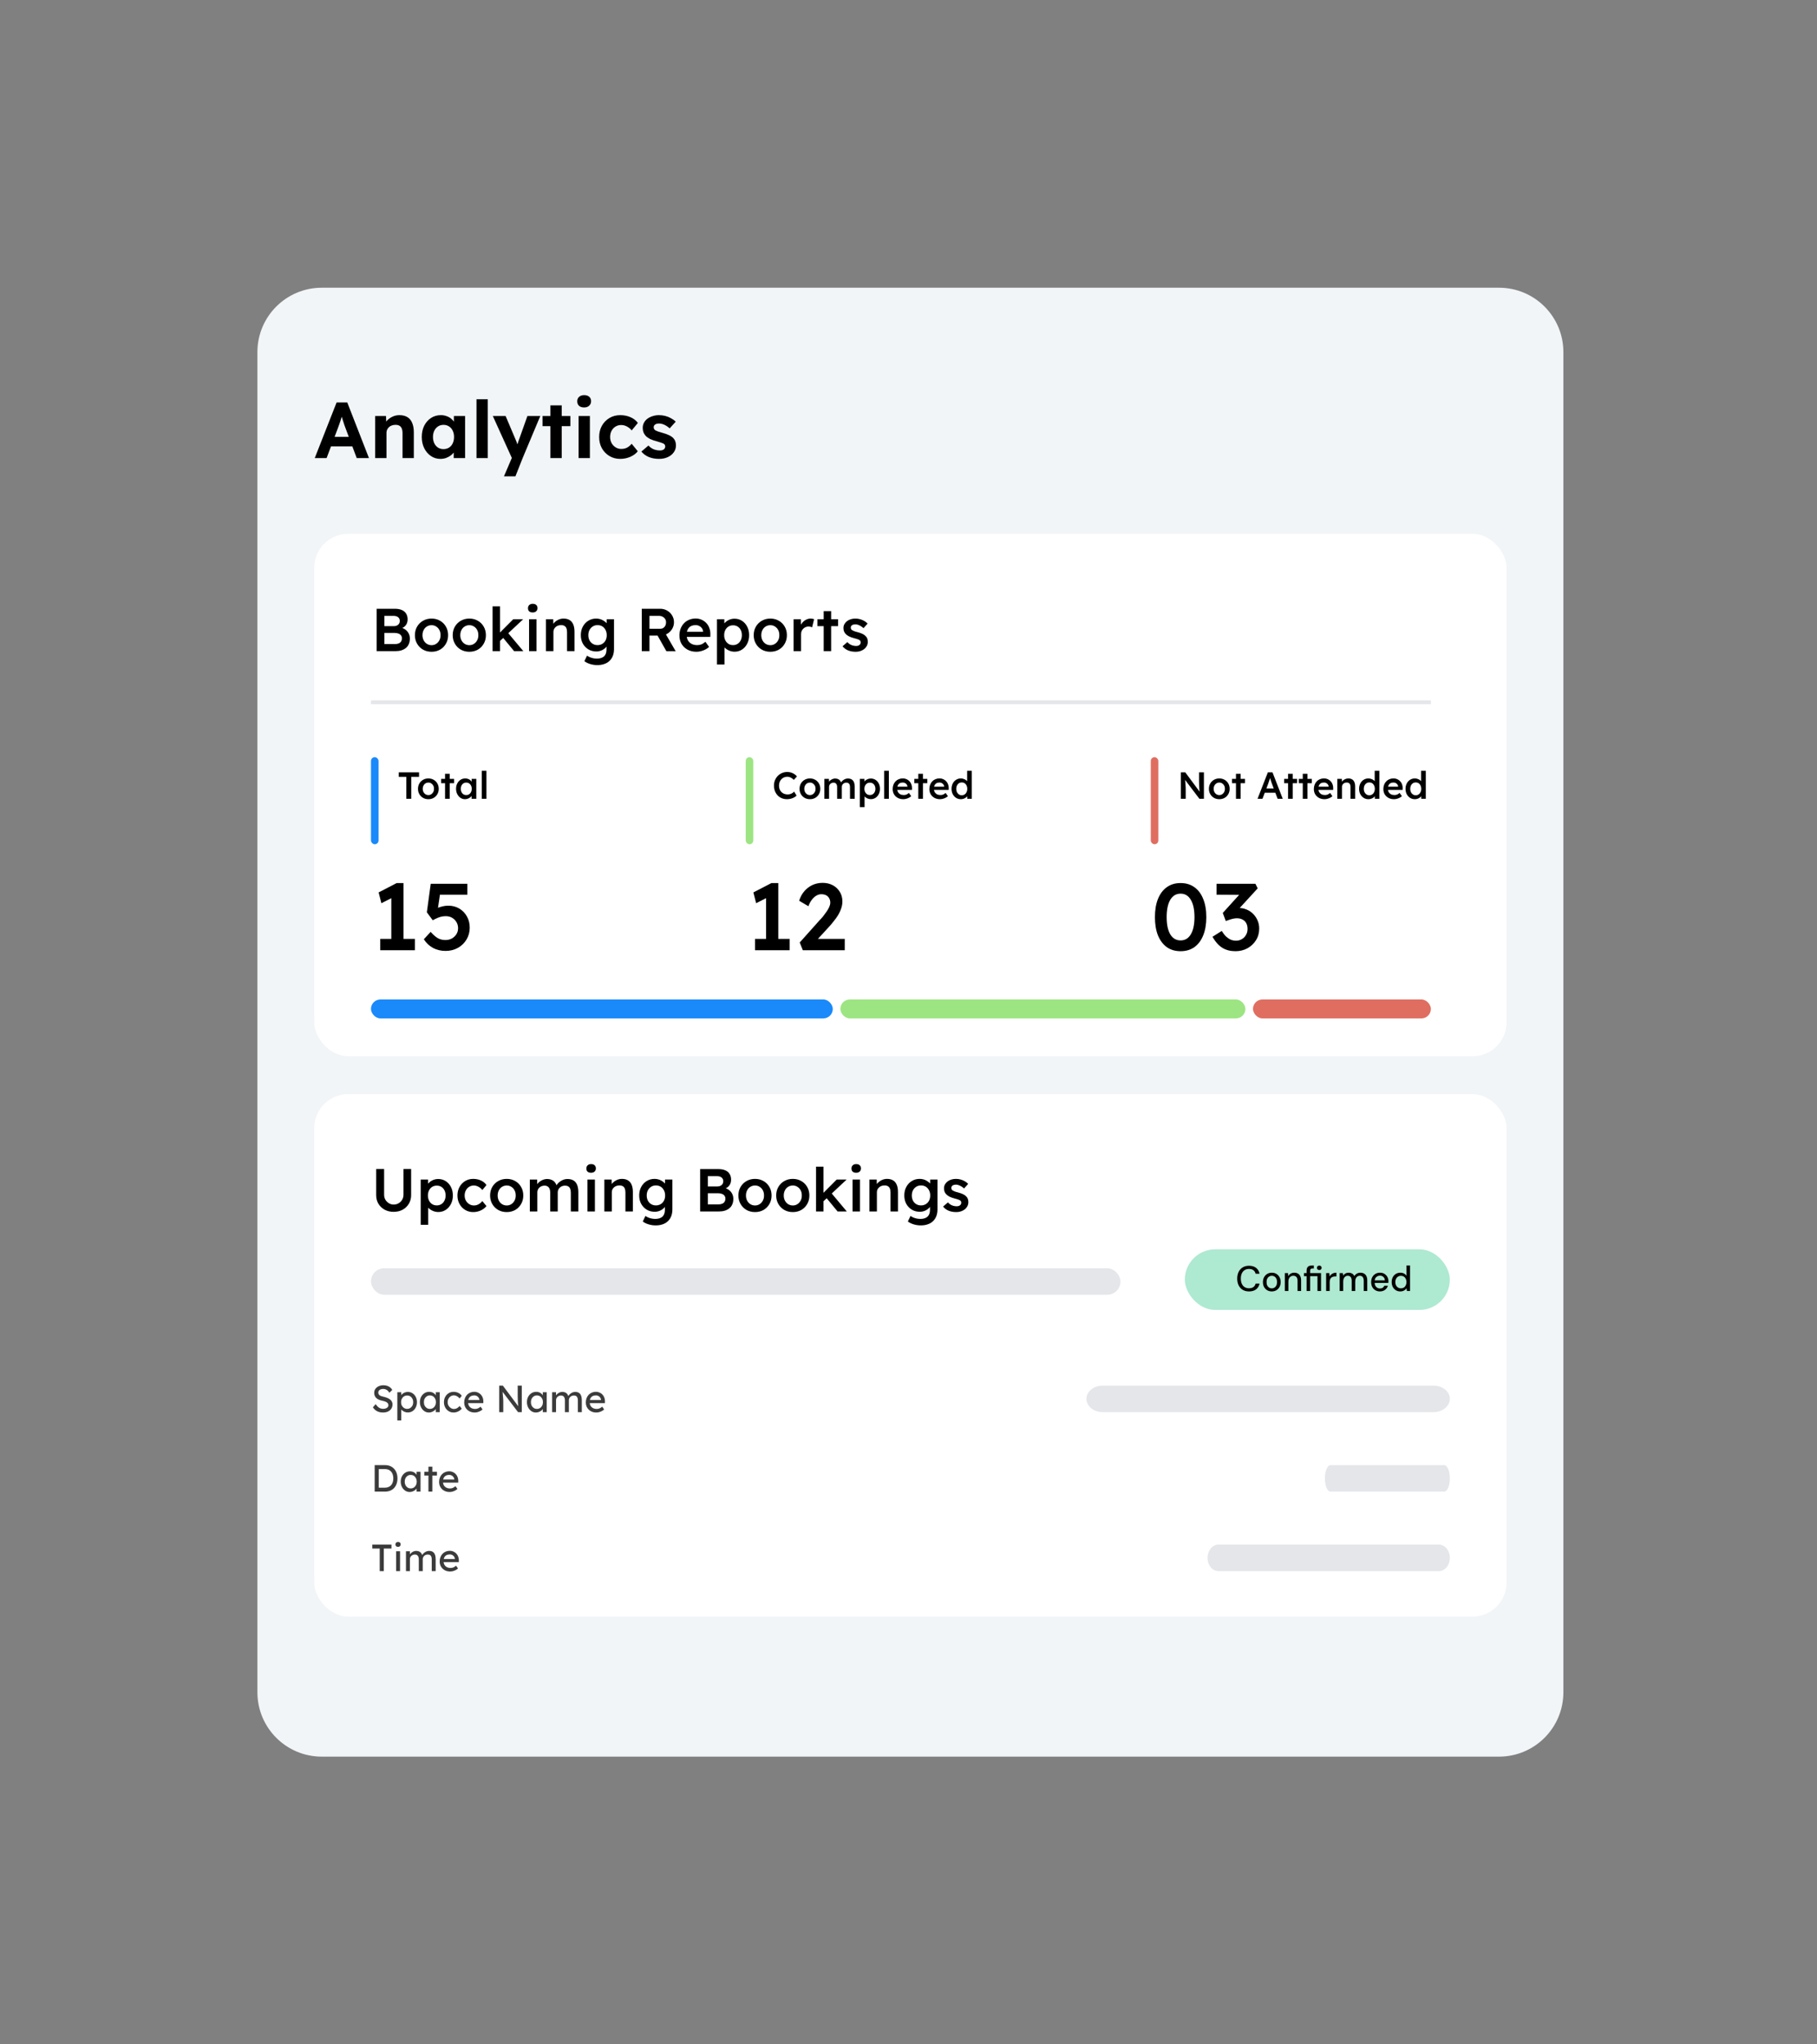 <svg width="480" height="540" viewBox="0 0 480 540" fill="none" xmlns="http://www.w3.org/2000/svg">
<rect x="0" y="0" width="480" height="540" fill="#808080" stroke="none"/>
<g clip-path="url(#clip0_183_94)">
<path d="M85 76H396C405.389 76 413 83.611 413 93V447C413 456.389 405.389 464 396 464H85C75.611 464 68 456.389 68 447V93C68 83.611 75.611 76 85 76Z" fill="#F1F5F7"/>
<path d="M83.147 121L88.922 106.3H91.736L97.469 121H94.235L91.274 113.083C91.19 112.859 91.085 112.572 90.959 112.222C90.847 111.872 90.728 111.501 90.602 111.109C90.476 110.717 90.357 110.346 90.245 109.996C90.133 109.632 90.049 109.331 89.993 109.093H90.56C90.476 109.401 90.378 109.73 90.266 110.08C90.168 110.416 90.063 110.766 89.951 111.13C89.839 111.48 89.72 111.823 89.594 112.159C89.468 112.495 89.349 112.824 89.237 113.146L86.276 121H83.147ZM85.835 117.913L86.864 115.393H93.605L94.655 117.913H85.835ZM99.113 121V109.891H101.969L102.053 112.159L101.465 112.411C101.619 111.907 101.892 111.452 102.284 111.046C102.69 110.626 103.173 110.29 103.733 110.038C104.293 109.786 104.881 109.66 105.497 109.66C106.337 109.66 107.037 109.828 107.597 110.164C108.171 110.5 108.598 111.011 108.878 111.697C109.172 112.369 109.319 113.202 109.319 114.196V121H106.337V114.427C106.337 113.923 106.267 113.503 106.127 113.167C105.987 112.831 105.77 112.586 105.476 112.432C105.196 112.278 104.846 112.208 104.426 112.222C104.09 112.222 103.775 112.278 103.481 112.39C103.201 112.488 102.956 112.635 102.746 112.831C102.55 113.027 102.389 113.251 102.263 113.503C102.151 113.755 102.095 114.028 102.095 114.322V121H100.625C100.303 121 100.016 121 99.764 121C99.512 121 99.295 121 99.113 121ZM116.335 121.21C115.411 121.21 114.578 120.958 113.836 120.454C113.094 119.95 112.506 119.264 112.072 118.396C111.638 117.528 111.421 116.534 111.421 115.414C111.421 114.294 111.638 113.3 112.072 112.432C112.52 111.564 113.122 110.885 113.878 110.395C114.634 109.905 115.495 109.66 116.461 109.66C117.007 109.66 117.504 109.744 117.952 109.912C118.414 110.066 118.813 110.283 119.149 110.563C119.499 110.843 119.793 111.165 120.031 111.529C120.269 111.893 120.437 112.285 120.535 112.705L119.905 112.6V109.891H122.866V121H119.863V118.333L120.535 118.27C120.423 118.662 120.241 119.033 119.989 119.383C119.737 119.733 119.422 120.048 119.044 120.328C118.68 120.594 118.267 120.811 117.805 120.979C117.343 121.133 116.853 121.21 116.335 121.21ZM117.154 118.627C117.714 118.627 118.204 118.494 118.624 118.228C119.044 117.962 119.366 117.591 119.59 117.115C119.828 116.625 119.947 116.058 119.947 115.414C119.947 114.784 119.828 114.231 119.59 113.755C119.366 113.279 119.044 112.908 118.624 112.642C118.204 112.362 117.714 112.222 117.154 112.222C116.608 112.222 116.125 112.362 115.705 112.642C115.299 112.908 114.977 113.279 114.739 113.755C114.501 114.231 114.382 114.784 114.382 115.414C114.382 116.058 114.501 116.625 114.739 117.115C114.977 117.591 115.299 117.962 115.705 118.228C116.125 118.494 116.608 118.627 117.154 118.627ZM125.876 121V105.46H128.858V121H125.876ZM133.131 125.83L135.567 120.118L135.609 121.84L130.191 109.891H133.572L136.281 116.296C136.393 116.534 136.498 116.814 136.596 117.136C136.708 117.444 136.799 117.738 136.869 118.018L136.365 118.249C136.463 118.011 136.561 117.738 136.659 117.43C136.771 117.122 136.883 116.793 136.995 116.443L139.326 109.891H142.728L138.066 121L136.155 125.83H133.131ZM145.404 121V107.077H148.386V121H145.404ZM143.325 112.558V109.891H150.675V112.558H143.325ZM152.849 121V109.891H155.831V121H152.849ZM154.319 107.623C153.745 107.623 153.297 107.483 152.975 107.203C152.653 106.909 152.492 106.503 152.492 105.985C152.492 105.509 152.653 105.124 152.975 104.83C153.311 104.522 153.759 104.368 154.319 104.368C154.893 104.368 155.341 104.515 155.663 104.809C155.985 105.089 156.146 105.481 156.146 105.985C156.146 106.461 155.978 106.853 155.642 107.161C155.32 107.469 154.879 107.623 154.319 107.623ZM163.846 121.21C162.782 121.21 161.83 120.958 160.99 120.454C160.15 119.95 159.485 119.264 158.995 118.396C158.519 117.528 158.281 116.541 158.281 115.435C158.281 114.329 158.519 113.342 158.995 112.474C159.485 111.606 160.15 110.92 160.99 110.416C161.83 109.912 162.782 109.66 163.846 109.66C164.84 109.66 165.75 109.842 166.576 110.206C167.402 110.57 168.046 111.074 168.508 111.718L166.87 113.692C166.674 113.426 166.429 113.188 166.135 112.978C165.841 112.754 165.519 112.579 165.169 112.453C164.833 112.327 164.483 112.264 164.119 112.264C163.545 112.264 163.034 112.404 162.586 112.684C162.152 112.95 161.809 113.321 161.557 113.797C161.305 114.273 161.179 114.819 161.179 115.435C161.179 116.023 161.305 116.555 161.557 117.031C161.823 117.507 162.18 117.885 162.628 118.165C163.076 118.445 163.58 118.585 164.14 118.585C164.504 118.585 164.847 118.536 165.169 118.438C165.491 118.34 165.792 118.186 166.072 117.976C166.366 117.766 166.632 117.514 166.87 117.22L168.487 119.194C168.025 119.796 167.367 120.286 166.513 120.664C165.673 121.028 164.784 121.21 163.846 121.21ZM174.136 121.21C173.1 121.21 172.176 121.042 171.364 120.706C170.566 120.356 169.922 119.88 169.432 119.278L171.301 117.682C171.721 118.144 172.197 118.48 172.729 118.69C173.261 118.886 173.793 118.984 174.325 118.984C174.535 118.984 174.724 118.963 174.892 118.921C175.074 118.865 175.228 118.795 175.354 118.711C175.48 118.613 175.571 118.501 175.627 118.375C175.697 118.235 175.732 118.088 175.732 117.934C175.732 117.626 175.606 117.388 175.354 117.22C175.214 117.136 174.997 117.045 174.703 116.947C174.409 116.835 174.031 116.716 173.569 116.59C172.855 116.408 172.246 116.198 171.742 115.96C171.252 115.708 170.86 115.428 170.566 115.12C170.314 114.826 170.118 114.511 169.978 114.175C169.852 113.825 169.789 113.44 169.789 113.02C169.789 112.516 169.901 112.061 170.125 111.655C170.349 111.235 170.657 110.878 171.049 110.584C171.455 110.29 171.917 110.066 172.435 109.912C172.953 109.744 173.499 109.66 174.073 109.66C174.647 109.66 175.207 109.73 175.753 109.87C176.299 110.01 176.803 110.213 177.265 110.479C177.741 110.731 178.154 111.032 178.504 111.382L176.908 113.146C176.656 112.908 176.369 112.691 176.047 112.495C175.739 112.299 175.417 112.145 175.081 112.033C174.745 111.921 174.444 111.865 174.178 111.865C173.94 111.865 173.723 111.886 173.527 111.928C173.345 111.97 173.191 112.04 173.065 112.138C172.939 112.222 172.841 112.327 172.771 112.453C172.715 112.579 172.687 112.719 172.687 112.873C172.687 113.027 172.722 113.174 172.792 113.314C172.876 113.454 172.988 113.573 173.128 113.671C173.282 113.755 173.506 113.853 173.8 113.965C174.108 114.077 174.521 114.203 175.039 114.343C175.711 114.525 176.278 114.728 176.74 114.952C177.216 115.176 177.594 115.435 177.874 115.729C178.112 115.981 178.287 116.268 178.399 116.59C178.511 116.912 178.567 117.269 178.567 117.661C178.567 118.347 178.371 118.956 177.979 119.488C177.601 120.02 177.076 120.44 176.404 120.748C175.732 121.056 174.976 121.21 174.136 121.21Z" fill="black"/>
<rect x="83" y="141" width="315" height="138" rx="9" fill="white"/>
<rect x="83" y="289" width="315" height="138" rx="9" fill="white"/>
<path d="M99.504 172V160.8H104.272C105.008 160.8 105.627 160.907 106.128 161.12C106.64 161.333 107.024 161.653 107.28 162.08C107.547 162.496 107.68 163.003 107.68 163.6C107.68 164.219 107.515 164.741 107.184 165.168C106.853 165.595 106.389 165.888 105.792 166.048L105.776 165.728C106.277 165.835 106.715 166.027 107.088 166.304C107.461 166.571 107.749 166.907 107.952 167.312C108.165 167.707 108.272 168.16 108.272 168.672C108.272 169.216 108.181 169.696 108 170.112C107.829 170.528 107.573 170.875 107.232 171.152C106.891 171.429 106.485 171.643 106.016 171.792C105.547 171.931 105.019 172 104.432 172H99.504ZM101.536 170.128H104.336C104.731 170.128 105.061 170.069 105.328 169.952C105.605 169.835 105.813 169.664 105.952 169.44C106.101 169.205 106.176 168.928 106.176 168.608C106.176 168.309 106.096 168.053 105.936 167.84C105.787 167.627 105.568 167.467 105.28 167.36C104.992 167.243 104.651 167.184 104.256 167.184H101.536V170.128ZM101.536 165.392H104.08C104.389 165.392 104.656 165.333 104.88 165.216C105.115 165.099 105.296 164.939 105.424 164.736C105.552 164.533 105.616 164.299 105.616 164.032C105.616 163.605 105.472 163.275 105.184 163.04C104.896 162.795 104.475 162.672 103.92 162.672H101.536V165.392ZM114.008 172.16C113.165 172.16 112.413 171.973 111.752 171.6C111.091 171.216 110.568 170.693 110.184 170.032C109.8 169.371 109.608 168.619 109.608 167.776C109.608 166.933 109.8 166.181 110.184 165.52C110.568 164.859 111.091 164.341 111.752 163.968C112.413 163.584 113.165 163.392 114.008 163.392C114.84 163.392 115.587 163.584 116.248 163.968C116.909 164.341 117.427 164.859 117.8 165.52C118.184 166.181 118.376 166.933 118.376 167.776C118.376 168.619 118.184 169.371 117.8 170.032C117.427 170.693 116.909 171.216 116.248 171.6C115.587 171.973 114.84 172.16 114.008 172.16ZM114.008 170.416C114.467 170.416 114.872 170.299 115.224 170.064C115.587 169.829 115.869 169.515 116.072 169.12C116.285 168.725 116.387 168.277 116.376 167.776C116.387 167.264 116.285 166.811 116.072 166.416C115.869 166.021 115.587 165.712 115.224 165.488C114.872 165.253 114.467 165.136 114.008 165.136C113.549 165.136 113.133 165.253 112.76 165.488C112.397 165.712 112.115 166.027 111.912 166.432C111.709 166.827 111.608 167.275 111.608 167.776C111.608 168.277 111.709 168.725 111.912 169.12C112.115 169.515 112.397 169.829 112.76 170.064C113.133 170.299 113.549 170.416 114.008 170.416ZM123.992 172.16C123.15 172.16 122.398 171.973 121.736 171.6C121.075 171.216 120.552 170.693 120.168 170.032C119.784 169.371 119.592 168.619 119.592 167.776C119.592 166.933 119.784 166.181 120.168 165.52C120.552 164.859 121.075 164.341 121.736 163.968C122.398 163.584 123.15 163.392 123.992 163.392C124.824 163.392 125.571 163.584 126.232 163.968C126.894 164.341 127.411 164.859 127.784 165.52C128.168 166.181 128.36 166.933 128.36 167.776C128.36 168.619 128.168 169.371 127.784 170.032C127.411 170.693 126.894 171.216 126.232 171.6C125.571 171.973 124.824 172.16 123.992 172.16ZM123.992 170.416C124.451 170.416 124.856 170.299 125.208 170.064C125.571 169.829 125.854 169.515 126.056 169.12C126.27 168.725 126.371 168.277 126.36 167.776C126.371 167.264 126.27 166.811 126.056 166.416C125.854 166.021 125.571 165.712 125.208 165.488C124.856 165.253 124.451 165.136 123.992 165.136C123.534 165.136 123.118 165.253 122.744 165.488C122.382 165.712 122.099 166.027 121.896 166.432C121.694 166.827 121.592 167.275 121.592 167.776C121.592 168.277 121.694 168.725 121.896 169.12C122.099 169.515 122.382 169.829 122.744 170.064C123.118 170.299 123.534 170.416 123.992 170.416ZM131.961 169.424L131.577 167.584L135.577 163.568H138.201L131.961 169.424ZM130.121 172V160.16H132.089V172H130.121ZM135.817 172L132.713 168.24L134.105 167.056L138.249 172H135.817ZM139.767 172V163.568H141.735V172H139.767ZM140.727 161.776C140.332 161.776 140.023 161.68 139.799 161.488C139.585 161.285 139.479 161.003 139.479 160.64C139.479 160.299 139.591 160.021 139.815 159.808C140.039 159.595 140.343 159.488 140.727 159.488C141.132 159.488 141.441 159.589 141.655 159.792C141.879 159.984 141.991 160.267 141.991 160.64C141.991 160.971 141.879 161.243 141.655 161.456C141.431 161.669 141.121 161.776 140.727 161.776ZM144.23 172V163.568H146.15L146.182 165.296L145.814 165.488C145.921 165.104 146.129 164.757 146.438 164.448C146.747 164.128 147.115 163.872 147.542 163.68C147.969 163.488 148.406 163.392 148.854 163.392C149.494 163.392 150.027 163.52 150.454 163.776C150.891 164.032 151.217 164.416 151.43 164.928C151.654 165.44 151.766 166.08 151.766 166.848V172H149.798V166.992C149.798 166.565 149.739 166.213 149.622 165.936C149.505 165.648 149.323 165.44 149.078 165.312C148.833 165.173 148.534 165.109 148.182 165.12C147.894 165.12 147.627 165.168 147.382 165.264C147.147 165.349 146.939 165.477 146.758 165.648C146.587 165.808 146.449 165.995 146.342 166.208C146.246 166.421 146.198 166.656 146.198 166.912V172H145.222C145.03 172 144.849 172 144.678 172C144.518 172 144.369 172 144.23 172ZM157.772 175.68C157.143 175.68 156.513 175.584 155.884 175.392C155.265 175.2 154.764 174.949 154.38 174.64L155.084 173.184C155.308 173.344 155.559 173.483 155.836 173.6C156.113 173.717 156.407 173.808 156.716 173.872C157.036 173.936 157.351 173.968 157.66 173.968C158.225 173.968 158.695 173.877 159.068 173.696C159.452 173.525 159.74 173.259 159.932 172.896C160.124 172.544 160.22 172.101 160.22 171.568V170.016L160.508 170.128C160.444 170.459 160.268 170.773 159.98 171.072C159.692 171.371 159.329 171.616 158.892 171.808C158.455 171.989 158.007 172.08 157.548 172.08C156.748 172.08 156.039 171.893 155.42 171.52C154.812 171.147 154.327 170.64 153.964 170C153.612 169.349 153.436 168.603 153.436 167.76C153.436 166.917 153.612 166.171 153.964 165.52C154.316 164.859 154.796 164.341 155.404 163.968C156.023 163.584 156.716 163.392 157.484 163.392C157.804 163.392 158.113 163.429 158.412 163.504C158.711 163.579 158.983 163.685 159.228 163.824C159.484 163.963 159.713 164.117 159.916 164.288C160.119 164.459 160.284 164.64 160.412 164.832C160.54 165.024 160.62 165.211 160.652 165.392L160.236 165.52L160.268 163.568H162.204V171.424C162.204 172.107 162.103 172.709 161.9 173.232C161.697 173.755 161.404 174.197 161.02 174.56C160.636 174.933 160.172 175.211 159.628 175.392C159.084 175.584 158.465 175.68 157.772 175.68ZM157.852 170.4C158.332 170.4 158.753 170.288 159.116 170.064C159.489 169.84 159.777 169.531 159.98 169.136C160.183 168.741 160.284 168.288 160.284 167.776C160.284 167.253 160.177 166.795 159.964 166.4C159.761 165.995 159.479 165.68 159.116 165.456C158.753 165.232 158.332 165.12 157.852 165.12C157.372 165.12 156.951 165.237 156.588 165.472C156.225 165.696 155.937 166.011 155.724 166.416C155.521 166.811 155.42 167.264 155.42 167.776C155.42 168.277 155.521 168.731 155.724 169.136C155.937 169.531 156.225 169.84 156.588 170.064C156.951 170.288 157.372 170.4 157.852 170.4ZM169.535 172V160.8H174.399C175.071 160.8 175.685 160.96 176.239 161.28C176.794 161.589 177.231 162.016 177.551 162.56C177.882 163.093 178.047 163.696 178.047 164.368C178.047 165.008 177.882 165.6 177.551 166.144C177.231 166.677 176.794 167.104 176.239 167.424C175.695 167.733 175.082 167.888 174.399 167.888H171.567V172H169.535ZM176.031 172L173.183 166.944L175.327 166.544L178.495 172.016L176.031 172ZM171.567 166.08H174.415C174.725 166.08 174.991 166.011 175.215 165.872C175.45 165.723 175.631 165.52 175.759 165.264C175.887 165.008 175.951 164.725 175.951 164.416C175.951 164.064 175.871 163.76 175.711 163.504C175.551 163.248 175.327 163.045 175.039 162.896C174.751 162.747 174.421 162.672 174.047 162.672H171.567V166.08ZM183.979 172.16C183.094 172.16 182.31 171.973 181.627 171.6C180.955 171.227 180.427 170.72 180.043 170.08C179.67 169.429 179.483 168.688 179.483 167.856C179.483 167.195 179.59 166.592 179.803 166.048C180.016 165.504 180.31 165.035 180.683 164.64C181.067 164.235 181.52 163.925 182.043 163.712C182.576 163.488 183.158 163.376 183.787 163.376C184.342 163.376 184.859 163.483 185.339 163.696C185.819 163.909 186.235 164.203 186.587 164.576C186.939 164.939 187.206 165.376 187.387 165.888C187.579 166.389 187.67 166.939 187.659 167.536L187.643 168.224H180.811L180.443 166.88H185.995L185.739 167.152V166.8C185.707 166.469 185.6 166.181 185.419 165.936C185.238 165.68 185.003 165.483 184.715 165.344C184.438 165.195 184.128 165.12 183.787 165.12C183.264 165.12 182.822 165.221 182.459 165.424C182.107 165.627 181.84 165.92 181.659 166.304C181.478 166.677 181.387 167.147 181.387 167.712C181.387 168.256 181.499 168.731 181.723 169.136C181.958 169.541 182.283 169.856 182.699 170.08C183.126 170.293 183.622 170.4 184.187 170.4C184.582 170.4 184.944 170.336 185.275 170.208C185.606 170.08 185.963 169.851 186.347 169.52L187.323 170.88C187.035 171.147 186.704 171.376 186.331 171.568C185.968 171.749 185.584 171.893 185.179 172C184.774 172.107 184.374 172.16 183.979 172.16ZM189.402 175.52V163.568H191.338L191.37 165.488L191.034 165.344C191.098 165.013 191.279 164.704 191.578 164.416C191.877 164.117 192.239 163.877 192.666 163.696C193.103 163.515 193.557 163.424 194.026 163.424C194.773 163.424 195.434 163.611 196.01 163.984C196.597 164.357 197.055 164.869 197.386 165.52C197.727 166.171 197.898 166.923 197.898 167.776C197.898 168.619 197.727 169.371 197.386 170.032C197.055 170.683 196.597 171.2 196.01 171.584C195.434 171.957 194.783 172.144 194.058 172.144C193.567 172.144 193.093 172.048 192.634 171.856C192.186 171.664 191.802 171.413 191.482 171.104C191.173 170.795 190.981 170.469 190.906 170.128L191.386 169.904V175.52H189.402ZM193.658 170.4C194.106 170.4 194.506 170.288 194.858 170.064C195.21 169.84 195.482 169.531 195.674 169.136C195.877 168.741 195.978 168.288 195.978 167.776C195.978 167.264 195.882 166.816 195.69 166.432C195.498 166.037 195.226 165.728 194.874 165.504C194.522 165.28 194.117 165.168 193.658 165.168C193.189 165.168 192.778 165.28 192.426 165.504C192.085 165.717 191.813 166.021 191.61 166.416C191.407 166.811 191.306 167.264 191.306 167.776C191.306 168.288 191.407 168.741 191.61 169.136C191.813 169.531 192.085 169.84 192.426 170.064C192.778 170.288 193.189 170.4 193.658 170.4ZM203.508 172.16C202.665 172.16 201.913 171.973 201.252 171.6C200.591 171.216 200.068 170.693 199.684 170.032C199.3 169.371 199.108 168.619 199.108 167.776C199.108 166.933 199.3 166.181 199.684 165.52C200.068 164.859 200.591 164.341 201.252 163.968C201.913 163.584 202.665 163.392 203.508 163.392C204.34 163.392 205.087 163.584 205.748 163.968C206.409 164.341 206.927 164.859 207.3 165.52C207.684 166.181 207.876 166.933 207.876 167.776C207.876 168.619 207.684 169.371 207.3 170.032C206.927 170.693 206.409 171.216 205.748 171.6C205.087 171.973 204.34 172.16 203.508 172.16ZM203.508 170.416C203.967 170.416 204.372 170.299 204.724 170.064C205.087 169.829 205.369 169.515 205.572 169.12C205.785 168.725 205.887 168.277 205.876 167.776C205.887 167.264 205.785 166.811 205.572 166.416C205.369 166.021 205.087 165.712 204.724 165.488C204.372 165.253 203.967 165.136 203.508 165.136C203.049 165.136 202.633 165.253 202.26 165.488C201.897 165.712 201.615 166.027 201.412 166.432C201.209 166.827 201.108 167.275 201.108 167.776C201.108 168.277 201.209 168.725 201.412 169.12C201.615 169.515 201.897 169.829 202.26 170.064C202.633 170.299 203.049 170.416 203.508 170.416ZM209.636 172V163.568H211.572L211.604 166.256L211.332 165.648C211.45 165.221 211.652 164.837 211.94 164.496C212.228 164.155 212.559 163.888 212.932 163.696C213.316 163.493 213.716 163.392 214.132 163.392C214.314 163.392 214.484 163.408 214.644 163.44C214.815 163.472 214.954 163.509 215.06 163.552L214.532 165.712C214.415 165.648 214.271 165.595 214.1 165.552C213.93 165.509 213.759 165.488 213.588 165.488C213.322 165.488 213.066 165.541 212.82 165.648C212.586 165.744 212.378 165.883 212.196 166.064C212.015 166.245 211.871 166.459 211.764 166.704C211.668 166.939 211.62 167.205 211.62 167.504V172H209.636ZM217.595 172V161.424H219.563V172H217.595ZM215.931 165.392V163.568H221.403V165.392H215.931ZM226.031 172.16C225.284 172.16 224.612 172.037 224.015 171.792C223.428 171.536 222.948 171.173 222.575 170.704L223.855 169.6C224.175 169.963 224.532 170.224 224.927 170.384C225.321 170.544 225.737 170.624 226.174 170.624C226.356 170.624 226.516 170.603 226.655 170.56C226.804 170.517 226.932 170.453 227.039 170.368C227.145 170.283 227.225 170.187 227.279 170.08C227.343 169.963 227.375 169.835 227.375 169.696C227.375 169.44 227.279 169.237 227.087 169.088C226.98 169.013 226.809 168.933 226.575 168.848C226.351 168.763 226.057 168.677 225.695 168.592C225.119 168.443 224.639 168.272 224.255 168.08C223.871 167.877 223.572 167.653 223.359 167.408C223.177 167.205 223.039 166.976 222.943 166.72C222.857 166.464 222.815 166.187 222.815 165.888C222.815 165.515 222.895 165.179 223.055 164.88C223.225 164.571 223.455 164.304 223.743 164.08C224.031 163.856 224.367 163.685 224.751 163.568C225.135 163.451 225.535 163.392 225.951 163.392C226.377 163.392 226.788 163.445 227.183 163.552C227.588 163.659 227.961 163.813 228.303 164.016C228.655 164.208 228.953 164.443 229.199 164.72L228.111 165.92C227.908 165.728 227.684 165.557 227.439 165.408C227.204 165.259 226.964 165.141 226.719 165.056C226.473 164.96 226.244 164.912 226.031 164.912C225.828 164.912 225.647 164.933 225.487 164.976C225.327 165.008 225.193 165.061 225.087 165.136C224.98 165.211 224.895 165.307 224.831 165.424C224.777 165.531 224.751 165.659 224.751 165.808C224.761 165.936 224.793 166.059 224.847 166.176C224.911 166.283 224.996 166.373 225.103 166.448C225.22 166.523 225.396 166.608 225.631 166.704C225.865 166.8 226.169 166.891 226.543 166.976C227.065 167.115 227.503 167.269 227.855 167.44C228.207 167.611 228.484 167.808 228.687 168.032C228.889 168.224 229.033 168.448 229.119 168.704C229.204 168.96 229.247 169.243 229.247 169.552C229.247 170.053 229.103 170.501 228.815 170.896C228.537 171.291 228.153 171.6 227.663 171.824C227.183 172.048 226.639 172.16 226.031 172.16Z" fill="black"/>
<path d="M103.984 320.096C103.099 320.096 102.309 319.909 101.616 319.536C100.923 319.152 100.373 318.629 99.968 317.968C99.573 317.296 99.376 316.539 99.376 315.696V308.784H101.472V315.552C101.472 316.053 101.584 316.501 101.808 316.896C102.043 317.28 102.352 317.589 102.736 317.824C103.12 318.059 103.536 318.176 103.984 318.176C104.475 318.176 104.917 318.059 105.312 317.824C105.707 317.589 106.016 317.28 106.24 316.896C106.475 316.501 106.592 316.053 106.592 315.552V308.784H108.608V315.696C108.608 316.539 108.405 317.296 108 317.968C107.605 318.629 107.061 319.152 106.368 319.536C105.675 319.909 104.88 320.096 103.984 320.096ZM111.136 323.52V311.568H113.072L113.104 313.488L112.768 313.344C112.832 313.013 113.014 312.704 113.312 312.416C113.611 312.117 113.974 311.877 114.4 311.696C114.838 311.515 115.291 311.424 115.76 311.424C116.507 311.424 117.168 311.611 117.744 311.984C118.331 312.357 118.79 312.869 119.12 313.52C119.462 314.171 119.632 314.923 119.632 315.776C119.632 316.619 119.462 317.371 119.12 318.032C118.79 318.683 118.331 319.2 117.744 319.584C117.168 319.957 116.518 320.144 115.792 320.144C115.302 320.144 114.827 320.048 114.368 319.856C113.92 319.664 113.536 319.413 113.216 319.104C112.907 318.795 112.715 318.469 112.64 318.128L113.12 317.904V323.52H111.136ZM115.392 318.4C115.84 318.4 116.24 318.288 116.592 318.064C116.944 317.84 117.216 317.531 117.408 317.136C117.611 316.741 117.712 316.288 117.712 315.776C117.712 315.264 117.616 314.816 117.424 314.432C117.232 314.037 116.96 313.728 116.608 313.504C116.256 313.28 115.851 313.168 115.392 313.168C114.923 313.168 114.512 313.28 114.16 313.504C113.819 313.717 113.547 314.021 113.344 314.416C113.142 314.811 113.04 315.264 113.04 315.776C113.04 316.288 113.142 316.741 113.344 317.136C113.547 317.531 113.819 317.84 114.16 318.064C114.512 318.288 114.923 318.4 115.392 318.4ZM125.002 320.16C124.213 320.16 123.504 319.968 122.874 319.584C122.245 319.2 121.749 318.677 121.386 318.016C121.024 317.355 120.842 316.608 120.842 315.776C120.842 314.944 121.024 314.197 121.386 313.536C121.749 312.875 122.245 312.352 122.874 311.968C123.504 311.584 124.213 311.392 125.002 311.392C125.76 311.392 126.448 311.536 127.066 311.824C127.685 312.112 128.165 312.512 128.506 313.024L127.418 314.336C127.258 314.112 127.056 313.909 126.81 313.728C126.565 313.547 126.304 313.403 126.026 313.296C125.749 313.189 125.472 313.136 125.194 313.136C124.725 313.136 124.304 313.253 123.93 313.488C123.568 313.712 123.28 314.027 123.066 314.432C122.853 314.827 122.746 315.275 122.746 315.776C122.746 316.277 122.853 316.725 123.066 317.12C123.29 317.515 123.589 317.829 123.962 318.064C124.336 318.299 124.752 318.416 125.21 318.416C125.488 318.416 125.754 318.373 126.01 318.288C126.277 318.192 126.528 318.059 126.762 317.888C126.997 317.717 127.216 317.504 127.418 317.248L128.506 318.576C128.144 319.045 127.642 319.429 127.002 319.728C126.373 320.016 125.706 320.16 125.002 320.16ZM133.867 320.16C133.025 320.16 132.273 319.973 131.611 319.6C130.95 319.216 130.427 318.693 130.043 318.032C129.659 317.371 129.467 316.619 129.467 315.776C129.467 314.933 129.659 314.181 130.043 313.52C130.427 312.859 130.95 312.341 131.611 311.968C132.273 311.584 133.025 311.392 133.867 311.392C134.699 311.392 135.446 311.584 136.107 311.968C136.769 312.341 137.286 312.859 137.659 313.52C138.043 314.181 138.235 314.933 138.235 315.776C138.235 316.619 138.043 317.371 137.659 318.032C137.286 318.693 136.769 319.216 136.107 319.6C135.446 319.973 134.699 320.16 133.867 320.16ZM133.867 318.416C134.326 318.416 134.731 318.299 135.083 318.064C135.446 317.829 135.729 317.515 135.931 317.12C136.145 316.725 136.246 316.277 136.235 315.776C136.246 315.264 136.145 314.811 135.931 314.416C135.729 314.021 135.446 313.712 135.083 313.488C134.731 313.253 134.326 313.136 133.867 313.136C133.409 313.136 132.993 313.253 132.619 313.488C132.257 313.712 131.974 314.027 131.771 314.432C131.569 314.827 131.467 315.275 131.467 315.776C131.467 316.277 131.569 316.725 131.771 317.12C131.974 317.515 132.257 317.829 132.619 318.064C132.993 318.299 133.409 318.416 133.867 318.416ZM139.964 320V311.568H141.9L141.932 313.264L141.612 313.392C141.708 313.115 141.852 312.859 142.044 312.624C142.236 312.379 142.465 312.171 142.732 312C142.998 311.819 143.281 311.68 143.58 311.584C143.878 311.477 144.182 311.424 144.492 311.424C144.95 311.424 145.356 311.499 145.708 311.648C146.07 311.787 146.369 312.011 146.604 312.32C146.849 312.629 147.03 313.024 147.148 313.504L146.844 313.44L146.972 313.184C147.089 312.928 147.254 312.699 147.468 312.496C147.681 312.283 147.921 312.096 148.188 311.936C148.454 311.765 148.732 311.637 149.02 311.552C149.318 311.467 149.612 311.424 149.9 311.424C150.54 311.424 151.073 311.552 151.5 311.808C151.926 312.064 152.246 312.453 152.46 312.976C152.673 313.499 152.78 314.144 152.78 314.912V320H150.796V315.04C150.796 314.613 150.737 314.261 150.62 313.984C150.513 313.707 150.342 313.504 150.108 313.376C149.884 313.237 149.601 313.168 149.26 313.168C148.993 313.168 148.737 313.216 148.492 313.312C148.257 313.397 148.054 313.525 147.884 313.696C147.713 313.856 147.58 314.043 147.484 314.256C147.388 314.469 147.34 314.704 147.34 314.96V320H145.356V315.024C145.356 314.619 145.297 314.283 145.18 314.016C145.062 313.739 144.892 313.531 144.668 313.392C144.444 313.243 144.172 313.168 143.852 313.168C143.585 313.168 143.334 313.216 143.1 313.312C142.865 313.397 142.662 313.52 142.492 313.68C142.321 313.84 142.188 314.027 142.092 314.24C141.996 314.453 141.948 314.688 141.948 314.944V320H139.964ZM155.189 320V311.568H157.157V320H155.189ZM156.149 309.776C155.754 309.776 155.445 309.68 155.221 309.488C155.007 309.285 154.901 309.003 154.901 308.64C154.901 308.299 155.013 308.021 155.237 307.808C155.461 307.595 155.765 307.488 156.149 307.488C156.554 307.488 156.863 307.589 157.077 307.792C157.301 307.984 157.413 308.267 157.413 308.64C157.413 308.971 157.301 309.243 157.077 309.456C156.853 309.669 156.543 309.776 156.149 309.776ZM159.652 320V311.568H161.572L161.604 313.296L161.236 313.488C161.343 313.104 161.551 312.757 161.86 312.448C162.169 312.128 162.537 311.872 162.964 311.68C163.391 311.488 163.828 311.392 164.276 311.392C164.916 311.392 165.449 311.52 165.876 311.776C166.313 312.032 166.639 312.416 166.852 312.928C167.076 313.44 167.188 314.08 167.188 314.848V320H165.22V314.992C165.22 314.565 165.161 314.213 165.044 313.936C164.927 313.648 164.745 313.44 164.5 313.312C164.255 313.173 163.956 313.109 163.604 313.12C163.316 313.12 163.049 313.168 162.804 313.264C162.569 313.349 162.361 313.477 162.18 313.648C162.009 313.808 161.871 313.995 161.764 314.208C161.668 314.421 161.62 314.656 161.62 314.912V320H160.644C160.452 320 160.271 320 160.1 320C159.94 320 159.791 320 159.652 320ZM173.194 323.68C172.565 323.68 171.935 323.584 171.306 323.392C170.687 323.2 170.186 322.949 169.802 322.64L170.506 321.184C170.73 321.344 170.981 321.483 171.258 321.6C171.535 321.717 171.829 321.808 172.138 321.872C172.458 321.936 172.773 321.968 173.082 321.968C173.647 321.968 174.117 321.877 174.49 321.696C174.874 321.525 175.162 321.259 175.354 320.896C175.546 320.544 175.642 320.101 175.642 319.568V318.016L175.93 318.128C175.866 318.459 175.69 318.773 175.402 319.072C175.114 319.371 174.751 319.616 174.314 319.808C173.877 319.989 173.429 320.08 172.97 320.08C172.17 320.08 171.461 319.893 170.842 319.52C170.234 319.147 169.749 318.64 169.386 318C169.034 317.349 168.858 316.603 168.858 315.76C168.858 314.917 169.034 314.171 169.386 313.52C169.738 312.859 170.218 312.341 170.826 311.968C171.445 311.584 172.138 311.392 172.906 311.392C173.226 311.392 173.535 311.429 173.834 311.504C174.133 311.579 174.405 311.685 174.65 311.824C174.906 311.963 175.135 312.117 175.338 312.288C175.541 312.459 175.706 312.64 175.834 312.832C175.962 313.024 176.042 313.211 176.074 313.392L175.658 313.52L175.69 311.568H177.626V319.424C177.626 320.107 177.525 320.709 177.322 321.232C177.119 321.755 176.826 322.197 176.442 322.56C176.058 322.933 175.594 323.211 175.05 323.392C174.506 323.584 173.887 323.68 173.194 323.68ZM173.274 318.4C173.754 318.4 174.175 318.288 174.538 318.064C174.911 317.84 175.199 317.531 175.402 317.136C175.605 316.741 175.706 316.288 175.706 315.776C175.706 315.253 175.599 314.795 175.386 314.4C175.183 313.995 174.901 313.68 174.538 313.456C174.175 313.232 173.754 313.12 173.274 313.12C172.794 313.12 172.373 313.237 172.01 313.472C171.647 313.696 171.359 314.011 171.146 314.416C170.943 314.811 170.842 315.264 170.842 315.776C170.842 316.277 170.943 316.731 171.146 317.136C171.359 317.531 171.647 317.84 172.01 318.064C172.373 318.288 172.794 318.4 173.274 318.4ZM184.957 320V308.8H189.725C190.461 308.8 191.08 308.907 191.581 309.12C192.093 309.333 192.477 309.653 192.733 310.08C193 310.496 193.133 311.003 193.133 311.6C193.133 312.219 192.968 312.741 192.637 313.168C192.306 313.595 191.842 313.888 191.245 314.048L191.229 313.728C191.73 313.835 192.168 314.027 192.541 314.304C192.914 314.571 193.202 314.907 193.405 315.312C193.618 315.707 193.725 316.16 193.725 316.672C193.725 317.216 193.634 317.696 193.453 318.112C193.282 318.528 193.026 318.875 192.685 319.152C192.344 319.429 191.938 319.643 191.469 319.792C191 319.931 190.472 320 189.885 320H184.957ZM186.989 318.128H189.789C190.184 318.128 190.514 318.069 190.781 317.952C191.058 317.835 191.266 317.664 191.405 317.44C191.554 317.205 191.629 316.928 191.629 316.608C191.629 316.309 191.549 316.053 191.389 315.84C191.24 315.627 191.021 315.467 190.733 315.36C190.445 315.243 190.104 315.184 189.709 315.184H186.989V318.128ZM186.989 313.392H189.533C189.842 313.392 190.109 313.333 190.333 313.216C190.568 313.099 190.749 312.939 190.877 312.736C191.005 312.533 191.069 312.299 191.069 312.032C191.069 311.605 190.925 311.275 190.637 311.04C190.349 310.795 189.928 310.672 189.373 310.672H186.989V313.392ZM199.461 320.16C198.618 320.16 197.866 319.973 197.205 319.6C196.544 319.216 196.021 318.693 195.637 318.032C195.253 317.371 195.061 316.619 195.061 315.776C195.061 314.933 195.253 314.181 195.637 313.52C196.021 312.859 196.544 312.341 197.205 311.968C197.866 311.584 198.618 311.392 199.461 311.392C200.293 311.392 201.04 311.584 201.701 311.968C202.362 312.341 202.88 312.859 203.253 313.52C203.637 314.181 203.829 314.933 203.829 315.776C203.829 316.619 203.637 317.371 203.253 318.032C202.88 318.693 202.362 319.216 201.701 319.6C201.04 319.973 200.293 320.16 199.461 320.16ZM199.461 318.416C199.92 318.416 200.325 318.299 200.677 318.064C201.04 317.829 201.322 317.515 201.525 317.12C201.738 316.725 201.84 316.277 201.829 315.776C201.84 315.264 201.738 314.811 201.525 314.416C201.322 314.021 201.04 313.712 200.677 313.488C200.325 313.253 199.92 313.136 199.461 313.136C199.002 313.136 198.586 313.253 198.213 313.488C197.85 313.712 197.568 314.027 197.365 314.432C197.162 314.827 197.061 315.275 197.061 315.776C197.061 316.277 197.162 316.725 197.365 317.12C197.568 317.515 197.85 317.829 198.213 318.064C198.586 318.299 199.002 318.416 199.461 318.416ZM209.446 320.16C208.603 320.16 207.851 319.973 207.19 319.6C206.528 319.216 206.006 318.693 205.622 318.032C205.238 317.371 205.046 316.619 205.046 315.776C205.046 314.933 205.238 314.181 205.622 313.52C206.006 312.859 206.528 312.341 207.19 311.968C207.851 311.584 208.603 311.392 209.446 311.392C210.278 311.392 211.024 311.584 211.686 311.968C212.347 312.341 212.864 312.859 213.238 313.52C213.622 314.181 213.814 314.933 213.814 315.776C213.814 316.619 213.622 317.371 213.238 318.032C212.864 318.693 212.347 319.216 211.686 319.6C211.024 319.973 210.278 320.16 209.446 320.16ZM209.446 318.416C209.904 318.416 210.31 318.299 210.662 318.064C211.024 317.829 211.307 317.515 211.51 317.12C211.723 316.725 211.824 316.277 211.814 315.776C211.824 315.264 211.723 314.811 211.51 314.416C211.307 314.021 211.024 313.712 210.662 313.488C210.31 313.253 209.904 313.136 209.446 313.136C208.987 313.136 208.571 313.253 208.198 313.488C207.835 313.712 207.552 314.027 207.35 314.432C207.147 314.827 207.046 315.275 207.046 315.776C207.046 316.277 207.147 316.725 207.35 317.12C207.552 317.515 207.835 317.829 208.198 318.064C208.571 318.299 208.987 318.416 209.446 318.416ZM217.414 317.424L217.03 315.584L221.03 311.568H223.654L217.414 317.424ZM215.574 320V308.16H217.542V320H215.574ZM221.27 320L218.166 316.24L219.558 315.056L223.702 320H221.27ZM225.22 320V311.568H227.188V320H225.22ZM226.18 309.776C225.785 309.776 225.476 309.68 225.252 309.488C225.038 309.285 224.932 309.003 224.932 308.64C224.932 308.299 225.044 308.021 225.268 307.808C225.492 307.595 225.796 307.488 226.18 307.488C226.585 307.488 226.894 307.589 227.108 307.792C227.332 307.984 227.444 308.267 227.444 308.64C227.444 308.971 227.332 309.243 227.108 309.456C226.884 309.669 226.574 309.776 226.18 309.776ZM229.683 320V311.568H231.603L231.635 313.296L231.267 313.488C231.374 313.104 231.582 312.757 231.891 312.448C232.201 312.128 232.569 311.872 232.995 311.68C233.422 311.488 233.859 311.392 234.307 311.392C234.947 311.392 235.481 311.52 235.907 311.776C236.345 312.032 236.67 312.416 236.883 312.928C237.107 313.44 237.219 314.08 237.219 314.848V320H235.251V314.992C235.251 314.565 235.193 314.213 235.075 313.936C234.958 313.648 234.777 313.44 234.531 313.312C234.286 313.173 233.987 313.109 233.635 313.12C233.347 313.12 233.081 313.168 232.835 313.264C232.601 313.349 232.393 313.477 232.211 313.648C232.041 313.808 231.902 313.995 231.795 314.208C231.699 314.421 231.651 314.656 231.651 314.912V320H230.675C230.483 320 230.302 320 230.131 320C229.971 320 229.822 320 229.683 320ZM243.225 323.68C242.596 323.68 241.967 323.584 241.337 323.392C240.719 323.2 240.217 322.949 239.833 322.64L240.537 321.184C240.761 321.344 241.012 321.483 241.289 321.6C241.567 321.717 241.86 321.808 242.169 321.872C242.489 321.936 242.804 321.968 243.113 321.968C243.679 321.968 244.148 321.877 244.521 321.696C244.905 321.525 245.193 321.259 245.385 320.896C245.577 320.544 245.673 320.101 245.673 319.568V318.016L245.961 318.128C245.897 318.459 245.721 318.773 245.433 319.072C245.145 319.371 244.783 319.616 244.345 319.808C243.908 319.989 243.46 320.08 243.001 320.08C242.201 320.08 241.492 319.893 240.873 319.52C240.265 319.147 239.78 318.64 239.417 318C239.065 317.349 238.889 316.603 238.889 315.76C238.889 314.917 239.065 314.171 239.417 313.52C239.769 312.859 240.249 312.341 240.857 311.968C241.476 311.584 242.169 311.392 242.937 311.392C243.257 311.392 243.567 311.429 243.865 311.504C244.164 311.579 244.436 311.685 244.681 311.824C244.937 311.963 245.167 312.117 245.369 312.288C245.572 312.459 245.737 312.64 245.865 312.832C245.993 313.024 246.073 313.211 246.105 313.392L245.689 313.52L245.721 311.568H247.657V319.424C247.657 320.107 247.556 320.709 247.353 321.232C247.151 321.755 246.857 322.197 246.473 322.56C246.089 322.933 245.625 323.211 245.081 323.392C244.537 323.584 243.919 323.68 243.225 323.68ZM243.305 318.4C243.785 318.4 244.207 318.288 244.569 318.064C244.943 317.84 245.231 317.531 245.433 317.136C245.636 316.741 245.737 316.288 245.737 315.776C245.737 315.253 245.631 314.795 245.417 314.4C245.215 313.995 244.932 313.68 244.569 313.456C244.207 313.232 243.785 313.12 243.305 313.12C242.825 313.12 242.404 313.237 242.041 313.472C241.679 313.696 241.391 314.011 241.177 314.416C240.975 314.811 240.873 315.264 240.873 315.776C240.873 316.277 240.975 316.731 241.177 317.136C241.391 317.531 241.679 317.84 242.041 318.064C242.404 318.288 242.825 318.4 243.305 318.4ZM252.593 320.16C251.846 320.16 251.174 320.037 250.577 319.792C249.99 319.536 249.51 319.173 249.137 318.704L250.417 317.6C250.737 317.963 251.094 318.224 251.489 318.384C251.884 318.544 252.3 318.624 252.737 318.624C252.918 318.624 253.078 318.603 253.217 318.56C253.366 318.517 253.494 318.453 253.601 318.368C253.708 318.283 253.788 318.187 253.841 318.08C253.905 317.963 253.937 317.835 253.937 317.696C253.937 317.44 253.841 317.237 253.649 317.088C253.542 317.013 253.372 316.933 253.137 316.848C252.913 316.763 252.62 316.677 252.257 316.592C251.681 316.443 251.201 316.272 250.817 316.08C250.433 315.877 250.134 315.653 249.921 315.408C249.74 315.205 249.601 314.976 249.505 314.72C249.42 314.464 249.377 314.187 249.377 313.888C249.377 313.515 249.457 313.179 249.617 312.88C249.788 312.571 250.017 312.304 250.305 312.08C250.593 311.856 250.929 311.685 251.313 311.568C251.697 311.451 252.097 311.392 252.513 311.392C252.94 311.392 253.35 311.445 253.745 311.552C254.15 311.659 254.524 311.813 254.865 312.016C255.217 312.208 255.516 312.443 255.761 312.72L254.673 313.92C254.47 313.728 254.246 313.557 254.001 313.408C253.766 313.259 253.526 313.141 253.281 313.056C253.036 312.96 252.806 312.912 252.593 312.912C252.39 312.912 252.209 312.933 252.049 312.976C251.889 313.008 251.756 313.061 251.649 313.136C251.542 313.211 251.457 313.307 251.393 313.424C251.34 313.531 251.313 313.659 251.313 313.808C251.324 313.936 251.356 314.059 251.409 314.176C251.473 314.283 251.558 314.373 251.665 314.448C251.782 314.523 251.958 314.608 252.193 314.704C252.428 314.8 252.732 314.891 253.105 314.976C253.628 315.115 254.065 315.269 254.417 315.44C254.769 315.611 255.046 315.808 255.249 316.032C255.452 316.224 255.596 316.448 255.681 316.704C255.766 316.96 255.809 317.243 255.809 317.552C255.809 318.053 255.665 318.501 255.377 318.896C255.1 319.291 254.716 319.6 254.225 319.824C253.745 320.048 253.201 320.16 252.593 320.16Z" fill="black"/>
<path d="M107.34 211V205.2H105.34V204H110.7V205.2H108.64V211H107.34ZM113.169 211.1C112.642 211.1 112.172 210.983 111.759 210.75C111.346 210.51 111.019 210.183 110.779 209.77C110.539 209.357 110.419 208.887 110.419 208.36C110.419 207.833 110.539 207.363 110.779 206.95C111.019 206.537 111.346 206.213 111.759 205.98C112.172 205.74 112.642 205.62 113.169 205.62C113.689 205.62 114.156 205.74 114.569 205.98C114.982 206.213 115.306 206.537 115.539 206.95C115.779 207.363 115.899 207.833 115.899 208.36C115.899 208.887 115.779 209.357 115.539 209.77C115.306 210.183 114.982 210.51 114.569 210.75C114.156 210.983 113.689 211.1 113.169 211.1ZM113.169 210.01C113.456 210.01 113.709 209.937 113.929 209.79C114.156 209.643 114.332 209.447 114.459 209.2C114.592 208.953 114.656 208.673 114.649 208.36C114.656 208.04 114.592 207.757 114.459 207.51C114.332 207.263 114.156 207.07 113.929 206.93C113.709 206.783 113.456 206.71 113.169 206.71C112.882 206.71 112.622 206.783 112.389 206.93C112.162 207.07 111.986 207.267 111.859 207.52C111.732 207.767 111.669 208.047 111.669 208.36C111.669 208.673 111.732 208.953 111.859 209.2C111.986 209.447 112.162 209.643 112.389 209.79C112.622 209.937 112.882 210.01 113.169 210.01ZM117.569 211V204.39H118.799V211H117.569ZM116.529 206.87V205.73H119.949V206.87H116.529ZM122.827 211.1C122.394 211.1 122.001 210.98 121.647 210.74C121.294 210.5 121.011 210.173 120.797 209.76C120.584 209.347 120.477 208.877 120.477 208.35C120.477 207.823 120.584 207.353 120.797 206.94C121.011 206.527 121.301 206.203 121.667 205.97C122.034 205.737 122.447 205.62 122.907 205.62C123.174 205.62 123.417 205.66 123.637 205.74C123.857 205.813 124.051 205.92 124.217 206.06C124.384 206.2 124.521 206.36 124.627 206.54C124.741 206.72 124.817 206.913 124.857 207.12L124.587 207.05V205.73H125.827V211H124.577V209.74L124.867 209.69C124.821 209.87 124.734 210.047 124.607 210.22C124.487 210.387 124.334 210.537 124.147 210.67C123.967 210.797 123.764 210.9 123.537 210.98C123.317 211.06 123.081 211.1 122.827 211.1ZM123.167 210.01C123.454 210.01 123.707 209.94 123.927 209.8C124.147 209.66 124.317 209.467 124.437 209.22C124.564 208.967 124.627 208.677 124.627 208.35C124.627 208.03 124.564 207.747 124.437 207.5C124.317 207.253 124.147 207.06 123.927 206.92C123.707 206.78 123.454 206.71 123.167 206.71C122.881 206.71 122.627 206.78 122.407 206.92C122.194 207.06 122.027 207.253 121.907 207.5C121.787 207.747 121.727 208.03 121.727 208.35C121.727 208.677 121.787 208.967 121.907 209.22C122.027 209.467 122.194 209.66 122.407 209.8C122.627 209.94 122.881 210.01 123.167 210.01ZM127.263 211V203.6H128.503V211H127.263Z" fill="black"/>
<path d="M207.91 211.1C207.403 211.1 206.94 211.013 206.52 210.84C206.1 210.667 205.737 210.42 205.43 210.1C205.123 209.773 204.883 209.39 204.71 208.95C204.543 208.503 204.46 208.017 204.46 207.49C204.46 206.983 204.55 206.513 204.73 206.08C204.91 205.647 205.16 205.267 205.48 204.94C205.8 204.613 206.173 204.36 206.6 204.18C207.027 204 207.49 203.91 207.99 203.91C208.33 203.91 208.66 203.96 208.98 204.06C209.3 204.16 209.593 204.3 209.86 204.48C210.127 204.653 210.35 204.857 210.53 205.09L209.7 206C209.527 205.82 209.347 205.67 209.16 205.55C208.98 205.423 208.79 205.33 208.59 205.27C208.397 205.203 208.197 205.17 207.99 205.17C207.683 205.17 207.393 205.227 207.12 205.34C206.853 205.453 206.62 205.613 206.42 205.82C206.227 206.027 206.073 206.273 205.96 206.56C205.847 206.84 205.79 207.153 205.79 207.5C205.79 207.853 205.843 208.173 205.95 208.46C206.063 208.747 206.22 208.993 206.42 209.2C206.627 209.407 206.87 209.567 207.15 209.68C207.437 209.787 207.75 209.84 208.09 209.84C208.31 209.84 208.523 209.81 208.73 209.75C208.937 209.69 209.127 209.607 209.3 209.5C209.48 209.387 209.643 209.257 209.79 209.11L210.43 210.14C210.27 210.32 210.057 210.483 209.79 210.63C209.523 210.777 209.223 210.893 208.89 210.98C208.563 211.06 208.237 211.1 207.91 211.1ZM213.966 211.1C213.439 211.1 212.969 210.983 212.556 210.75C212.143 210.51 211.816 210.183 211.576 209.77C211.336 209.357 211.216 208.887 211.216 208.36C211.216 207.833 211.336 207.363 211.576 206.95C211.816 206.537 212.143 206.213 212.556 205.98C212.969 205.74 213.439 205.62 213.966 205.62C214.486 205.62 214.953 205.74 215.366 205.98C215.779 206.213 216.103 206.537 216.336 206.95C216.576 207.363 216.696 207.833 216.696 208.36C216.696 208.887 216.576 209.357 216.336 209.77C216.103 210.183 215.779 210.51 215.366 210.75C214.953 210.983 214.486 211.1 213.966 211.1ZM213.966 210.01C214.253 210.01 214.506 209.937 214.726 209.79C214.953 209.643 215.129 209.447 215.256 209.2C215.389 208.953 215.453 208.673 215.446 208.36C215.453 208.04 215.389 207.757 215.256 207.51C215.129 207.263 214.953 207.07 214.726 206.93C214.506 206.783 214.253 206.71 213.966 206.71C213.679 206.71 213.419 206.783 213.186 206.93C212.959 207.07 212.783 207.267 212.656 207.52C212.529 207.767 212.466 208.047 212.466 208.36C212.466 208.673 212.529 208.953 212.656 209.2C212.783 209.447 212.959 209.643 213.186 209.79C213.419 209.937 213.679 210.01 213.966 210.01ZM217.776 211V205.73H218.986L219.006 206.79L218.806 206.87C218.866 206.697 218.956 206.537 219.076 206.39C219.196 206.237 219.34 206.107 219.506 206C219.673 205.887 219.85 205.8 220.036 205.74C220.223 205.673 220.413 205.64 220.606 205.64C220.893 205.64 221.146 205.687 221.366 205.78C221.593 205.867 221.78 206.007 221.926 206.2C222.08 206.393 222.193 206.64 222.266 206.94L222.076 206.9L222.156 206.74C222.23 206.58 222.333 206.437 222.466 206.31C222.6 206.177 222.75 206.06 222.916 205.96C223.083 205.853 223.256 205.773 223.436 205.72C223.623 205.667 223.806 205.64 223.986 205.64C224.386 205.64 224.72 205.72 224.986 205.88C225.253 206.04 225.453 206.283 225.586 206.61C225.72 206.937 225.786 207.34 225.786 207.82V211H224.546V207.9C224.546 207.633 224.51 207.413 224.436 207.24C224.37 207.067 224.263 206.94 224.116 206.86C223.976 206.773 223.8 206.73 223.586 206.73C223.42 206.73 223.26 206.76 223.106 206.82C222.96 206.873 222.833 206.953 222.726 207.06C222.62 207.16 222.536 207.277 222.476 207.41C222.416 207.543 222.386 207.69 222.386 207.85V211H221.146V207.89C221.146 207.637 221.11 207.427 221.036 207.26C220.963 207.087 220.856 206.957 220.716 206.87C220.576 206.777 220.406 206.73 220.206 206.73C220.04 206.73 219.883 206.76 219.736 206.82C219.59 206.873 219.463 206.95 219.356 207.05C219.25 207.15 219.166 207.267 219.106 207.4C219.046 207.533 219.016 207.68 219.016 207.84V211H217.776ZM227.152 213.2V205.73H228.362L228.382 206.93L228.172 206.84C228.212 206.633 228.325 206.44 228.512 206.26C228.698 206.073 228.925 205.923 229.192 205.81C229.465 205.697 229.748 205.64 230.042 205.64C230.508 205.64 230.922 205.757 231.282 205.99C231.648 206.223 231.935 206.543 232.142 206.95C232.355 207.357 232.462 207.827 232.462 208.36C232.462 208.887 232.355 209.357 232.142 209.77C231.935 210.177 231.648 210.5 231.282 210.74C230.922 210.973 230.515 211.09 230.062 211.09C229.755 211.09 229.458 211.03 229.172 210.91C228.892 210.79 228.652 210.633 228.452 210.44C228.258 210.247 228.138 210.043 228.092 209.83L228.392 209.69V213.2H227.152ZM229.812 210C230.092 210 230.342 209.93 230.562 209.79C230.782 209.65 230.952 209.457 231.072 209.21C231.198 208.963 231.262 208.68 231.262 208.36C231.262 208.04 231.202 207.76 231.082 207.52C230.962 207.273 230.792 207.08 230.572 206.94C230.352 206.8 230.098 206.73 229.812 206.73C229.518 206.73 229.262 206.8 229.042 206.94C228.828 207.073 228.658 207.263 228.532 207.51C228.405 207.757 228.342 208.04 228.342 208.36C228.342 208.68 228.405 208.963 228.532 209.21C228.658 209.457 228.828 209.65 229.042 209.79C229.262 209.93 229.518 210 229.812 210ZM233.568 211V203.6H234.808V211H233.568ZM238.626 211.1C238.072 211.1 237.582 210.983 237.156 210.75C236.736 210.517 236.406 210.2 236.166 209.8C235.932 209.393 235.816 208.93 235.816 208.41C235.816 207.997 235.882 207.62 236.016 207.28C236.149 206.94 236.332 206.647 236.566 206.4C236.806 206.147 237.089 205.953 237.416 205.82C237.749 205.68 238.112 205.61 238.506 205.61C238.852 205.61 239.176 205.677 239.476 205.81C239.776 205.943 240.036 206.127 240.256 206.36C240.476 206.587 240.642 206.86 240.756 207.18C240.876 207.493 240.932 207.837 240.926 208.21L240.916 208.64H236.646L236.416 207.8H239.886L239.726 207.97V207.75C239.706 207.543 239.639 207.363 239.526 207.21C239.412 207.05 239.266 206.927 239.086 206.84C238.912 206.747 238.719 206.7 238.506 206.7C238.179 206.7 237.902 206.763 237.676 206.89C237.456 207.017 237.289 207.2 237.176 207.44C237.062 207.673 237.006 207.967 237.006 208.32C237.006 208.66 237.076 208.957 237.216 209.21C237.362 209.463 237.566 209.66 237.826 209.8C238.092 209.933 238.402 210 238.756 210C239.002 210 239.229 209.96 239.436 209.88C239.642 209.8 239.866 209.657 240.106 209.45L240.716 210.3C240.536 210.467 240.329 210.61 240.096 210.73C239.869 210.843 239.629 210.933 239.376 211C239.122 211.067 238.872 211.1 238.626 211.1ZM242.585 211V204.39H243.815V211H242.585ZM241.545 206.87V205.73H244.965V206.87H241.545ZM248.323 211.1C247.769 211.1 247.279 210.983 246.853 210.75C246.433 210.517 246.103 210.2 245.863 209.8C245.629 209.393 245.513 208.93 245.513 208.41C245.513 207.997 245.579 207.62 245.713 207.28C245.846 206.94 246.029 206.647 246.263 206.4C246.503 206.147 246.786 205.953 247.113 205.82C247.446 205.68 247.809 205.61 248.203 205.61C248.549 205.61 248.873 205.677 249.173 205.81C249.473 205.943 249.733 206.127 249.953 206.36C250.173 206.587 250.339 206.86 250.453 207.18C250.573 207.493 250.629 207.837 250.623 208.21L250.613 208.64H246.343L246.113 207.8H249.583L249.423 207.97V207.75C249.403 207.543 249.336 207.363 249.223 207.21C249.109 207.05 248.963 206.927 248.783 206.84C248.609 206.747 248.416 206.7 248.203 206.7C247.876 206.7 247.599 206.763 247.373 206.89C247.153 207.017 246.986 207.2 246.873 207.44C246.759 207.673 246.703 207.967 246.703 208.32C246.703 208.66 246.773 208.957 246.913 209.21C247.059 209.463 247.263 209.66 247.523 209.8C247.789 209.933 248.099 210 248.453 210C248.699 210 248.926 209.96 249.133 209.88C249.339 209.8 249.563 209.657 249.803 209.45L250.413 210.3C250.233 210.467 250.026 210.61 249.793 210.73C249.566 210.843 249.326 210.933 249.073 211C248.819 211.067 248.569 211.1 248.323 211.1ZM253.832 211.1C253.366 211.1 252.946 210.983 252.572 210.75C252.206 210.51 251.912 210.187 251.692 209.78C251.479 209.367 251.372 208.893 251.372 208.36C251.372 207.833 251.479 207.363 251.692 206.95C251.906 206.537 252.196 206.213 252.562 205.98C252.936 205.74 253.356 205.62 253.822 205.62C254.076 205.62 254.319 205.66 254.552 205.74C254.792 205.82 255.006 205.93 255.192 206.07C255.379 206.203 255.526 206.353 255.632 206.52C255.746 206.687 255.809 206.86 255.822 207.04L255.492 207.08V203.6H256.722V211H255.532L255.502 209.76L255.742 209.78C255.736 209.947 255.676 210.107 255.562 210.26C255.456 210.413 255.316 210.553 255.142 210.68C254.969 210.807 254.766 210.91 254.532 210.99C254.306 211.063 254.072 211.1 253.832 211.1ZM254.072 210.06C254.359 210.06 254.612 209.987 254.832 209.84C255.052 209.693 255.222 209.493 255.342 209.24C255.469 208.987 255.532 208.693 255.532 208.36C255.532 208.033 255.469 207.743 255.342 207.49C255.222 207.23 255.052 207.03 254.832 206.89C254.612 206.743 254.359 206.67 254.072 206.67C253.786 206.67 253.532 206.743 253.312 206.89C253.092 207.03 252.919 207.23 252.792 207.49C252.672 207.743 252.612 208.033 252.612 208.36C252.612 208.693 252.672 208.987 252.792 209.24C252.919 209.493 253.092 209.693 253.312 209.84C253.532 209.987 253.786 210.06 254.072 210.06Z" fill="black"/>
<path d="M103.375 249.775V235.575L104.3 236.775L100.75 238.575L100.025 235.725L104.8 233.25H106.6V249.775H103.375ZM100.45 251V248H109.6V251H100.45ZM117.712 251.175C116.495 251.175 115.395 250.917 114.412 250.4C113.428 249.867 112.612 249.1 111.962 248.1L113.762 246.15C114.495 246.967 115.153 247.533 115.737 247.85C116.32 248.15 116.962 248.3 117.662 248.3C118.295 248.3 118.862 248.167 119.362 247.9C119.862 247.617 120.262 247.242 120.562 246.775C120.862 246.292 121.012 245.767 121.012 245.2C121.012 244.583 120.87 244.042 120.587 243.575C120.303 243.092 119.92 242.708 119.437 242.425C118.953 242.142 118.403 242 117.787 242C117.453 242 117.137 242.025 116.837 242.075C116.537 242.125 116.187 242.225 115.787 242.375C115.403 242.525 114.912 242.758 114.312 243.075L112.762 240.975L113.787 233.45H123.462V236.325H115.612L116.337 235.525L115.512 241.075L114.587 240.425C114.803 240.225 115.12 240.033 115.537 239.85C115.97 239.667 116.437 239.517 116.937 239.4C117.437 239.283 117.928 239.225 118.412 239.225C119.495 239.225 120.462 239.475 121.312 239.975C122.162 240.475 122.837 241.167 123.337 242.05C123.837 242.917 124.087 243.917 124.087 245.05C124.087 246.2 123.803 247.242 123.237 248.175C122.687 249.092 121.928 249.825 120.962 250.375C119.995 250.908 118.912 251.175 117.712 251.175Z" fill="black"/>
<path d="M202.375 249.775V235.575L203.3 236.775L199.75 238.575L199.025 235.725L203.8 233.25H205.6V249.775H202.375ZM199.45 251V248H208.6V251H199.45ZM212.087 251L211.262 248.95L216.512 243.075C216.812 242.775 217.12 242.433 217.437 242.05C217.753 241.65 218.053 241.242 218.337 240.825C218.637 240.392 218.878 239.975 219.062 239.575C219.245 239.158 219.337 238.775 219.337 238.425C219.337 237.975 219.237 237.583 219.037 237.25C218.853 236.917 218.587 236.658 218.237 236.475C217.887 236.292 217.453 236.2 216.937 236.2C216.487 236.2 216.045 236.333 215.612 236.6C215.195 236.85 214.803 237.217 214.437 237.7C214.087 238.167 213.795 238.725 213.562 239.375L211.112 237.925C211.412 236.958 211.862 236.125 212.462 235.425C213.078 234.708 213.795 234.158 214.612 233.775C215.445 233.392 216.345 233.2 217.312 233.2C218.312 233.2 219.203 233.408 219.987 233.825C220.77 234.242 221.387 234.817 221.837 235.55C222.303 236.283 222.537 237.142 222.537 238.125C222.537 238.492 222.495 238.875 222.412 239.275C222.328 239.658 222.195 240.067 222.012 240.5C221.845 240.917 221.62 241.358 221.337 241.825C221.053 242.275 220.712 242.75 220.312 243.25C219.928 243.75 219.487 244.275 218.987 244.825L215.012 249.15L214.512 248H223.162V251H212.087Z" fill="black"/>
<path d="M311.875 251.25C310.458 251.25 309.242 250.892 308.225 250.175C307.225 249.442 306.45 248.408 305.9 247.075C305.367 245.725 305.1 244.117 305.1 242.25C305.1 240.383 305.367 238.783 305.9 237.45C306.45 236.1 307.225 235.067 308.225 234.35C309.242 233.617 310.458 233.25 311.875 233.25C313.292 233.25 314.508 233.617 315.525 234.35C316.542 235.067 317.317 236.1 317.85 237.45C318.4 238.783 318.675 240.383 318.675 242.25C318.675 244.117 318.4 245.725 317.85 247.075C317.317 248.408 316.542 249.442 315.525 250.175C314.508 250.892 313.292 251.25 311.875 251.25ZM311.875 248.4C313.042 248.4 313.942 247.867 314.575 246.8C315.225 245.717 315.55 244.2 315.55 242.25C315.55 240.283 315.225 238.758 314.575 237.675C313.942 236.592 313.042 236.05 311.875 236.05C310.708 236.05 309.8 236.592 309.15 237.675C308.517 238.758 308.2 240.283 308.2 242.25C308.2 244.2 308.517 245.717 309.15 246.8C309.8 247.867 310.708 248.4 311.875 248.4ZM326.371 251.25C325.071 251.25 323.938 250.967 322.971 250.4C322.005 249.817 321.113 248.833 320.296 247.45L322.746 245.9C323.13 246.517 323.521 247.017 323.921 247.4C324.338 247.767 324.755 248.042 325.171 248.225C325.605 248.392 326.063 248.475 326.546 248.475C327.096 248.475 327.596 248.342 328.046 248.075C328.513 247.808 328.88 247.442 329.146 246.975C329.43 246.508 329.571 245.975 329.571 245.375C329.571 244.775 329.455 244.267 329.221 243.85C329.005 243.433 328.68 243.117 328.246 242.9C327.83 242.667 327.321 242.55 326.721 242.55C326.455 242.55 326.171 242.583 325.871 242.65C325.571 242.7 325.255 242.783 324.921 242.9C324.588 243 324.221 243.125 323.821 243.275L323.021 241.15L327.996 235.65L328.746 236.375L321.371 236.325V233.45H331.646L332.246 234.65L326.496 240.925L325.746 240.1C325.88 240.033 326.096 239.975 326.396 239.925C326.713 239.858 326.988 239.825 327.221 239.825C327.955 239.825 328.655 239.967 329.321 240.25C329.988 240.517 330.563 240.9 331.046 241.4C331.546 241.9 331.938 242.483 332.221 243.15C332.505 243.8 332.646 244.508 332.646 245.275C332.646 246.425 332.363 247.45 331.796 248.35C331.246 249.233 330.496 249.942 329.546 250.475C328.596 250.992 327.538 251.25 326.371 251.25Z" fill="black"/>
<path d="M311.94 211V204H313.11L317.17 209.47L316.95 209.51C316.923 209.323 316.9 209.133 316.88 208.94C316.86 208.74 316.84 208.533 316.82 208.32C316.807 208.107 316.793 207.883 316.78 207.65C316.773 207.417 316.767 207.173 316.76 206.92C316.753 206.66 316.75 206.387 316.75 206.1V204H318.04V211H316.85L312.77 205.61L313.03 205.54C313.063 205.913 313.09 206.233 313.11 206.5C313.137 206.76 313.157 206.987 313.17 207.18C313.183 207.367 313.193 207.523 313.2 207.65C313.213 207.777 313.22 207.893 313.22 208C313.227 208.1 313.23 208.197 313.23 208.29V211H311.94ZM322.109 211.1C321.582 211.1 321.112 210.983 320.699 210.75C320.285 210.51 319.959 210.183 319.719 209.77C319.479 209.357 319.359 208.887 319.359 208.36C319.359 207.833 319.479 207.363 319.719 206.95C319.959 206.537 320.285 206.213 320.699 205.98C321.112 205.74 321.582 205.62 322.109 205.62C322.629 205.62 323.095 205.74 323.509 205.98C323.922 206.213 324.245 206.537 324.479 206.95C324.719 207.363 324.839 207.833 324.839 208.36C324.839 208.887 324.719 209.357 324.479 209.77C324.245 210.183 323.922 210.51 323.509 210.75C323.095 210.983 322.629 211.1 322.109 211.1ZM322.109 210.01C322.395 210.01 322.649 209.937 322.869 209.79C323.095 209.643 323.272 209.447 323.399 209.2C323.532 208.953 323.595 208.673 323.589 208.36C323.595 208.04 323.532 207.757 323.399 207.51C323.272 207.263 323.095 207.07 322.869 206.93C322.649 206.783 322.395 206.71 322.109 206.71C321.822 206.71 321.562 206.783 321.329 206.93C321.102 207.07 320.925 207.267 320.799 207.52C320.672 207.767 320.609 208.047 320.609 208.36C320.609 208.673 320.672 208.953 320.799 209.2C320.925 209.447 321.102 209.643 321.329 209.79C321.562 209.937 321.822 210.01 322.109 210.01ZM326.509 211V204.39H327.739V211H326.509ZM325.469 206.87V205.73H328.889V206.87H325.469ZM332.205 211L334.935 204H336.155L338.865 211H337.515L336.015 207.02C335.982 206.94 335.935 206.813 335.875 206.64C335.822 206.467 335.762 206.28 335.695 206.08C335.628 205.873 335.568 205.683 335.515 205.51C335.462 205.33 335.422 205.2 335.395 205.12L335.645 205.11C335.605 205.243 335.558 205.393 335.505 205.56C335.452 205.727 335.395 205.9 335.335 206.08C335.275 206.26 335.215 206.433 335.155 206.6C335.102 206.767 335.052 206.917 335.005 207.05L333.505 211H332.205ZM333.445 209.4L333.895 208.27H337.085L337.565 209.4H333.445ZM340.269 211V204.39H341.499V211H340.269ZM339.229 206.87V205.73H342.649V206.87H339.229ZM344.155 211V204.39H345.385V211H344.155ZM343.115 206.87V205.73H346.535V206.87H343.115ZM349.893 211.1C349.34 211.1 348.85 210.983 348.423 210.75C348.003 210.517 347.673 210.2 347.433 209.8C347.2 209.393 347.083 208.93 347.083 208.41C347.083 207.997 347.15 207.62 347.283 207.28C347.416 206.94 347.6 206.647 347.833 206.4C348.073 206.147 348.356 205.953 348.683 205.82C349.016 205.68 349.38 205.61 349.773 205.61C350.12 205.61 350.443 205.677 350.743 205.81C351.043 205.943 351.303 206.127 351.523 206.36C351.743 206.587 351.91 206.86 352.023 207.18C352.143 207.493 352.2 207.837 352.193 208.21L352.183 208.64H347.913L347.683 207.8H351.153L350.993 207.97V207.75C350.973 207.543 350.906 207.363 350.793 207.21C350.68 207.05 350.533 206.927 350.353 206.84C350.18 206.747 349.986 206.7 349.773 206.7C349.446 206.7 349.17 206.763 348.943 206.89C348.723 207.017 348.556 207.2 348.443 207.44C348.33 207.673 348.273 207.967 348.273 208.32C348.273 208.66 348.343 208.957 348.483 209.21C348.63 209.463 348.833 209.66 349.093 209.8C349.36 209.933 349.67 210 350.023 210C350.27 210 350.496 209.96 350.703 209.88C350.91 209.8 351.133 209.657 351.373 209.45L351.983 210.3C351.803 210.467 351.596 210.61 351.363 210.73C351.136 210.843 350.896 210.933 350.643 211C350.39 211.067 350.14 211.1 349.893 211.1ZM353.283 211V205.73H354.483L354.503 206.81L354.273 206.93C354.339 206.69 354.469 206.473 354.663 206.28C354.856 206.08 355.086 205.92 355.353 205.8C355.619 205.68 355.893 205.62 356.173 205.62C356.573 205.62 356.906 205.7 357.173 205.86C357.446 206.02 357.649 206.26 357.783 206.58C357.923 206.9 357.993 207.3 357.993 207.78V211H356.763V207.87C356.763 207.603 356.726 207.383 356.653 207.21C356.579 207.03 356.466 206.9 356.313 206.82C356.159 206.733 355.973 206.693 355.753 206.7C355.573 206.7 355.406 206.73 355.253 206.79C355.106 206.843 354.976 206.923 354.863 207.03C354.756 207.13 354.669 207.247 354.603 207.38C354.543 207.513 354.513 207.66 354.513 207.82V211H353.903C353.783 211 353.669 211 353.563 211C353.463 211 353.369 211 353.283 211ZM361.496 211.1C361.03 211.1 360.61 210.983 360.236 210.75C359.87 210.51 359.576 210.187 359.356 209.78C359.143 209.367 359.036 208.893 359.036 208.36C359.036 207.833 359.143 207.363 359.356 206.95C359.57 206.537 359.86 206.213 360.226 205.98C360.6 205.74 361.02 205.62 361.486 205.62C361.74 205.62 361.983 205.66 362.216 205.74C362.456 205.82 362.67 205.93 362.856 206.07C363.043 206.203 363.19 206.353 363.296 206.52C363.41 206.687 363.473 206.86 363.486 207.04L363.156 207.08V203.6H364.386V211H363.196L363.166 209.76L363.406 209.78C363.4 209.947 363.34 210.107 363.226 210.26C363.12 210.413 362.98 210.553 362.806 210.68C362.633 210.807 362.43 210.91 362.196 210.99C361.97 211.063 361.736 211.1 361.496 211.1ZM361.736 210.06C362.023 210.06 362.276 209.987 362.496 209.84C362.716 209.693 362.886 209.493 363.006 209.24C363.133 208.987 363.196 208.693 363.196 208.36C363.196 208.033 363.133 207.743 363.006 207.49C362.886 207.23 362.716 207.03 362.496 206.89C362.276 206.743 362.023 206.67 361.736 206.67C361.45 206.67 361.196 206.743 360.976 206.89C360.756 207.03 360.583 207.23 360.456 207.49C360.336 207.743 360.276 208.033 360.276 208.36C360.276 208.693 360.336 208.987 360.456 209.24C360.583 209.493 360.756 209.693 360.976 209.84C361.196 209.987 361.45 210.06 361.736 210.06ZM368.253 211.1C367.699 211.1 367.209 210.983 366.783 210.75C366.363 210.517 366.033 210.2 365.793 209.8C365.559 209.393 365.443 208.93 365.443 208.41C365.443 207.997 365.509 207.62 365.643 207.28C365.776 206.94 365.959 206.647 366.193 206.4C366.433 206.147 366.716 205.953 367.043 205.82C367.376 205.68 367.739 205.61 368.133 205.61C368.479 205.61 368.803 205.677 369.103 205.81C369.403 205.943 369.663 206.127 369.883 206.36C370.103 206.587 370.269 206.86 370.383 207.18C370.503 207.493 370.559 207.837 370.553 208.21L370.543 208.64H366.273L366.043 207.8H369.513L369.353 207.97V207.75C369.333 207.543 369.266 207.363 369.153 207.21C369.039 207.05 368.893 206.927 368.713 206.84C368.539 206.747 368.346 206.7 368.133 206.7C367.806 206.7 367.529 206.763 367.303 206.89C367.083 207.017 366.916 207.2 366.803 207.44C366.689 207.673 366.633 207.967 366.633 208.32C366.633 208.66 366.703 208.957 366.843 209.21C366.989 209.463 367.193 209.66 367.453 209.8C367.719 209.933 368.029 210 368.383 210C368.629 210 368.856 209.96 369.063 209.88C369.269 209.8 369.493 209.657 369.733 209.45L370.342 210.3C370.163 210.467 369.956 210.61 369.723 210.73C369.496 210.843 369.256 210.933 369.003 211C368.749 211.067 368.499 211.1 368.253 211.1ZM373.762 211.1C373.295 211.1 372.875 210.983 372.502 210.75C372.135 210.51 371.842 210.187 371.622 209.78C371.409 209.367 371.302 208.893 371.302 208.36C371.302 207.833 371.409 207.363 371.622 206.95C371.835 206.537 372.125 206.213 372.492 205.98C372.865 205.74 373.285 205.62 373.752 205.62C374.005 205.62 374.249 205.66 374.482 205.74C374.722 205.82 374.935 205.93 375.122 206.07C375.309 206.203 375.455 206.353 375.562 206.52C375.675 206.687 375.739 206.86 375.752 207.04L375.422 207.08V203.6H376.652V211H375.462L375.432 209.76L375.672 209.78C375.665 209.947 375.605 210.107 375.492 210.26C375.385 210.413 375.245 210.553 375.072 210.68C374.899 210.807 374.695 210.91 374.462 210.99C374.235 211.063 374.002 211.1 373.762 211.1ZM374.002 210.06C374.289 210.06 374.542 209.987 374.762 209.84C374.982 209.693 375.152 209.493 375.272 209.24C375.399 208.987 375.462 208.693 375.462 208.36C375.462 208.033 375.399 207.743 375.272 207.49C375.152 207.23 374.982 207.03 374.762 206.89C374.542 206.743 374.289 206.67 374.002 206.67C373.715 206.67 373.462 206.743 373.242 206.89C373.022 207.03 372.849 207.23 372.722 207.49C372.602 207.743 372.542 208.033 372.542 208.36C372.542 208.693 372.602 208.987 372.722 209.24C372.849 209.493 373.022 209.693 373.242 209.84C373.462 209.987 373.715 210.06 374.002 210.06Z" fill="black"/>
<rect x="98" y="200" width="2" height="23" rx="1" fill="#1A89FA"/>
<rect x="197" y="200" width="2" height="23" rx="1" fill="#9CE582"/>
<rect x="304" y="200" width="2" height="23" rx="1" fill="#DF6E61"/>
<line x1="98" y1="185.5" x2="378" y2="185.5" stroke="#E4E6EA"/>
<rect x="98" y="264" width="122" height="5" rx="2.5" fill="#1A89FA"/>
<rect x="222" y="264" width="107" height="5" rx="2.5" fill="#35CA00" fill-opacity="0.49"/>
<rect x="331" y="264" width="47" height="5" rx="2.5" fill="#DF6E61"/>
<rect x="98" y="335" width="198" height="7" rx="3.5" fill="#E4E6EA"/>
<rect x="313" y="330" width="70" height="16" rx="8" fill="#AEE9D1"/>
<path d="M329.953 341.119C329.31 341.119 328.755 340.979 328.286 340.698C327.824 340.411 327.465 340.014 327.209 339.508C326.96 338.996 326.835 338.403 326.835 337.729C326.835 337.061 326.96 336.471 327.209 335.959C327.465 335.447 327.824 335.05 328.286 334.769C328.755 334.482 329.31 334.339 329.953 334.339C330.721 334.339 331.343 334.523 331.817 334.891C332.298 335.26 332.604 335.778 332.735 336.446H331.705C331.611 336.059 331.418 335.75 331.124 335.519C330.837 335.288 330.447 335.172 329.953 335.172C329.51 335.172 329.126 335.275 328.802 335.481C328.477 335.687 328.227 335.981 328.052 336.362C327.877 336.742 327.79 337.198 327.79 337.729C327.79 338.26 327.877 338.719 328.052 339.106C328.227 339.487 328.477 339.78 328.802 339.986C329.126 340.186 329.51 340.286 329.953 340.286C330.447 340.286 330.837 340.177 331.124 339.958C331.418 339.733 331.611 339.43 331.705 339.05H332.735C332.604 339.699 332.298 340.208 331.817 340.576C331.343 340.938 330.721 341.119 329.953 341.119ZM335.963 341.119C335.519 341.119 335.12 341.016 334.764 340.81C334.414 340.604 334.136 340.317 333.93 339.949C333.731 339.574 333.631 339.143 333.631 338.656C333.631 338.157 333.734 337.723 333.94 337.354C334.146 336.98 334.427 336.689 334.783 336.483C335.139 336.277 335.538 336.174 335.982 336.174C336.431 336.174 336.831 336.277 337.18 336.483C337.53 336.689 337.805 336.977 338.005 337.345C338.211 337.713 338.314 338.147 338.314 338.647C338.314 339.146 338.211 339.58 338.005 339.949C337.805 340.317 337.527 340.604 337.171 340.81C336.815 341.016 336.412 341.119 335.963 341.119ZM335.963 340.314C336.219 340.314 336.45 340.251 336.656 340.127C336.868 340.002 337.037 339.818 337.162 339.574C337.293 339.324 337.358 339.015 337.358 338.647C337.358 338.278 337.296 337.972 337.171 337.729C337.046 337.479 336.878 337.292 336.665 337.167C336.459 337.042 336.231 336.98 335.982 336.98C335.732 336.98 335.501 337.042 335.288 337.167C335.076 337.292 334.904 337.479 334.773 337.729C334.648 337.972 334.586 338.278 334.586 338.647C334.586 339.015 334.648 339.324 334.773 339.574C334.904 339.818 335.073 340.002 335.279 340.127C335.491 340.251 335.719 340.314 335.963 340.314ZM339.415 341.007V336.287H340.258L340.314 337.092C340.464 336.811 340.677 336.589 340.951 336.427C341.226 336.259 341.541 336.174 341.897 336.174C342.272 336.174 342.593 336.249 342.862 336.399C343.13 336.549 343.339 336.777 343.489 337.083C343.639 337.382 343.714 337.76 343.714 338.216V341.007H342.778V338.31C342.778 337.873 342.681 337.542 342.487 337.317C342.294 337.092 342.013 336.98 341.644 336.98C341.401 336.98 341.182 337.039 340.989 337.158C340.795 337.27 340.639 337.439 340.52 337.663C340.408 337.888 340.352 338.163 340.352 338.488V341.007H339.415ZM345.165 341.007V337.083H344.472V336.287H345.165V335.65C345.165 335.325 345.218 335.06 345.324 334.854C345.437 334.648 345.599 334.498 345.811 334.404C346.024 334.311 346.28 334.264 346.579 334.264H347.066V335.06H346.729C346.504 335.06 346.342 335.107 346.242 335.2C346.148 335.288 346.102 335.444 346.102 335.669V336.287H348.977V341.007H348.04V337.083H346.102V341.007H345.165ZM348.518 335.472C348.343 335.472 348.196 335.416 348.078 335.303C347.959 335.191 347.9 335.047 347.9 334.872C347.9 334.704 347.959 334.567 348.078 334.46C348.196 334.348 348.343 334.292 348.518 334.292C348.699 334.292 348.846 334.348 348.958 334.46C349.077 334.567 349.136 334.704 349.136 334.872C349.136 335.047 349.077 335.191 348.958 335.303C348.846 335.416 348.699 335.472 348.518 335.472ZM350.327 341.007V336.287H351.17L351.254 337.176C351.36 336.964 351.497 336.786 351.666 336.643C351.835 336.493 352.031 336.377 352.256 336.296C352.487 336.215 352.749 336.174 353.043 336.174V337.167H352.706C352.512 337.167 352.328 337.192 352.153 337.242C351.978 337.286 351.822 337.364 351.685 337.476C351.554 337.588 351.451 337.741 351.376 337.935C351.301 338.129 351.263 338.369 351.263 338.656V341.007H350.327ZM353.903 341.007V336.287H354.746L354.811 336.952C354.961 336.708 355.161 336.518 355.411 336.38C355.66 336.243 355.941 336.174 356.254 336.174C356.491 336.174 356.706 336.209 356.9 336.277C357.093 336.34 357.265 336.437 357.415 336.568C357.565 336.699 357.687 336.861 357.78 337.055C357.949 336.78 358.174 336.565 358.455 336.408C358.742 336.252 359.045 336.174 359.363 336.174C359.744 336.174 360.072 336.252 360.346 336.408C360.621 336.558 360.83 336.786 360.974 337.092C361.117 337.392 361.189 337.766 361.189 338.216V341.007H360.262V338.31C360.262 337.873 360.172 337.542 359.99 337.317C359.816 337.092 359.557 336.98 359.213 336.98C358.982 336.98 358.776 337.039 358.595 337.158C358.414 337.276 358.27 337.448 358.164 337.673C358.064 337.898 358.014 338.172 358.014 338.497V341.007H357.078V338.31C357.078 337.873 356.987 337.542 356.806 337.317C356.631 337.092 356.372 336.98 356.029 336.98C355.81 336.98 355.61 337.039 355.429 337.158C355.248 337.276 355.105 337.448 354.999 337.673C354.892 337.898 354.839 338.172 354.839 338.497V341.007H353.903ZM364.535 341.119C364.085 341.119 363.686 341.016 363.336 340.81C362.986 340.604 362.712 340.317 362.512 339.949C362.318 339.58 362.222 339.153 362.222 338.666C362.222 338.166 362.318 337.732 362.512 337.364C362.712 336.989 362.986 336.699 363.336 336.493C363.686 336.28 364.092 336.174 364.554 336.174C365.016 336.174 365.412 336.277 365.743 336.483C366.074 336.689 366.33 336.964 366.511 337.308C366.692 337.645 366.783 338.019 366.783 338.431C366.783 338.494 366.78 338.563 366.773 338.637C366.773 338.706 366.77 338.784 366.764 338.872H362.905V338.207H365.846C365.827 337.813 365.696 337.507 365.453 337.289C365.209 337.064 364.906 336.952 364.544 336.952C364.288 336.952 364.054 337.011 363.842 337.13C363.63 337.242 363.458 337.411 363.327 337.635C363.202 337.854 363.139 338.132 363.139 338.469V338.731C363.139 339.081 363.202 339.377 363.327 339.621C363.458 339.858 363.63 340.039 363.842 340.164C364.054 340.283 364.285 340.342 364.535 340.342C364.835 340.342 365.081 340.276 365.275 340.145C365.468 340.014 365.612 339.836 365.706 339.611H366.642C366.561 339.899 366.424 340.158 366.23 340.389C366.037 340.614 365.796 340.792 365.509 340.923C365.228 341.054 364.903 341.119 364.535 341.119ZM369.921 341.119C369.472 341.119 369.075 341.013 368.732 340.801C368.388 340.582 368.12 340.289 367.926 339.921C367.739 339.546 367.645 339.121 367.645 338.647C367.645 338.166 367.739 337.741 367.926 337.373C368.12 337.005 368.388 336.714 368.732 336.502C369.081 336.284 369.481 336.174 369.931 336.174C370.299 336.174 370.624 336.249 370.905 336.399C371.186 336.543 371.404 336.749 371.56 337.017V334.264H372.497V341.007H371.663L371.56 340.276C371.466 340.42 371.345 340.557 371.195 340.689C371.045 340.813 370.864 340.916 370.652 340.998C370.439 341.079 370.196 341.119 369.921 341.119ZM370.071 340.305C370.364 340.305 370.624 340.236 370.848 340.098C371.073 339.961 371.245 339.768 371.363 339.518C371.488 339.268 371.551 338.978 371.551 338.647C371.551 338.316 371.488 338.029 371.363 337.785C371.245 337.535 371.073 337.342 370.848 337.204C370.624 337.061 370.364 336.989 370.071 336.989C369.79 336.989 369.537 337.061 369.312 337.204C369.088 337.342 368.913 337.535 368.788 337.785C368.663 338.029 368.601 338.316 368.601 338.647C368.601 338.978 368.663 339.268 368.788 339.518C368.913 339.768 369.088 339.961 369.312 340.098C369.537 340.236 369.79 340.305 370.071 340.305Z" fill="black"/>
<path d="M381.527 387H351.473C350.66 387 350 388.567 350 390.5C350 392.433 350.66 394 351.473 394H381.527C382.34 394 383 392.433 383 390.5C383 388.567 382.34 387 381.527 387Z" fill="#E4E6EA"/>
<path d="M378.714 366H291.286C288.919 366 287 367.567 287 369.5C287 371.433 288.919 373 291.286 373H378.714C381.081 373 383 371.433 383 369.5C383 367.567 381.081 366 378.714 366Z" fill="#E4E6EA"/>
<path d="M380.143 408H321.857C320.279 408 319 409.567 319 411.5C319 413.433 320.279 415 321.857 415H380.143C381.721 415 383 413.433 383 411.5C383 409.567 381.721 408 380.143 408Z" fill="#E4E6EA"/>
<path d="M98.98 394V387H101.72C102.22 387 102.67 387.083 103.07 387.25C103.477 387.417 103.823 387.657 104.11 387.97C104.397 388.283 104.617 388.653 104.77 389.08C104.923 389.507 105 389.98 105 390.5C105 391.02 104.923 391.497 104.77 391.93C104.617 392.357 104.397 392.727 104.11 393.04C103.83 393.347 103.487 393.583 103.08 393.75C102.673 393.917 102.22 394 101.72 394H98.98ZM100.06 393.07L100.03 392.96H101.67C102.023 392.96 102.337 392.903 102.61 392.79C102.89 392.677 103.123 392.517 103.31 392.31C103.503 392.097 103.65 391.837 103.75 391.53C103.85 391.223 103.9 390.88 103.9 390.5C103.9 390.12 103.85 389.78 103.75 389.48C103.65 389.173 103.503 388.913 103.31 388.7C103.117 388.487 102.883 388.323 102.61 388.21C102.337 388.097 102.023 388.04 101.67 388.04H100L100.06 387.95V393.07ZM108.22 394.1C107.787 394.1 107.39 393.98 107.03 393.74C106.677 393.5 106.394 393.173 106.18 392.76C105.967 392.347 105.86 391.88 105.86 391.36C105.86 390.833 105.967 390.367 106.18 389.96C106.4 389.547 106.694 389.223 107.06 388.99C107.434 388.757 107.85 388.64 108.31 388.64C108.584 388.64 108.834 388.68 109.06 388.76C109.287 388.84 109.484 388.953 109.65 389.1C109.824 389.24 109.964 389.403 110.07 389.59C110.184 389.777 110.254 389.977 110.28 390.19L110.05 390.11V388.75H111.09V394H110.05V392.75L110.29 392.68C110.25 392.86 110.167 393.037 110.04 393.21C109.92 393.377 109.764 393.527 109.57 393.66C109.384 393.793 109.174 393.9 108.94 393.98C108.714 394.06 108.474 394.1 108.22 394.1ZM108.49 393.15C108.804 393.15 109.08 393.073 109.32 392.92C109.56 392.767 109.747 392.557 109.88 392.29C110.02 392.017 110.09 391.707 110.09 391.36C110.09 391.02 110.02 390.717 109.88 390.45C109.747 390.183 109.56 389.973 109.32 389.82C109.08 389.667 108.804 389.59 108.49 389.59C108.184 389.59 107.91 389.667 107.67 389.82C107.437 389.973 107.25 390.183 107.11 390.45C106.977 390.717 106.91 391.02 106.91 391.36C106.91 391.707 106.977 392.017 107.11 392.29C107.25 392.557 107.437 392.767 107.67 392.92C107.91 393.073 108.184 393.15 108.49 393.15ZM113.179 394V387.41H114.209V394H113.179ZM112.089 389.75V388.75H115.429V389.75H112.089ZM118.768 394.1C118.228 394.1 117.748 393.987 117.328 393.76C116.914 393.527 116.588 393.21 116.348 392.81C116.114 392.41 115.998 391.95 115.998 391.43C115.998 391.017 116.064 390.64 116.198 390.3C116.331 389.96 116.514 389.667 116.748 389.42C116.988 389.167 117.271 388.973 117.598 388.84C117.931 388.7 118.291 388.63 118.678 388.63C119.018 388.63 119.334 388.697 119.628 388.83C119.921 388.957 120.174 389.133 120.388 389.36C120.608 389.587 120.774 389.857 120.888 390.17C121.008 390.477 121.064 390.813 121.058 391.18L121.048 391.62H116.758L116.528 390.8H120.158L120.008 390.97V390.73C119.988 390.51 119.914 390.313 119.788 390.14C119.661 389.967 119.501 389.83 119.308 389.73C119.114 389.63 118.904 389.58 118.678 389.58C118.318 389.58 118.014 389.65 117.768 389.79C117.521 389.923 117.334 390.123 117.208 390.39C117.081 390.65 117.018 390.973 117.018 391.36C117.018 391.727 117.094 392.047 117.248 392.32C117.401 392.587 117.618 392.793 117.898 392.94C118.178 393.087 118.501 393.16 118.868 393.16C119.128 393.16 119.368 393.117 119.588 393.03C119.814 392.943 120.058 392.787 120.318 392.56L120.838 393.29C120.678 393.45 120.481 393.59 120.248 393.71C120.021 393.83 119.778 393.927 119.518 394C119.264 394.067 119.014 394.1 118.768 394.1Z" fill="#3B3B3B"/>
<path d="M101.14 373.1C100.76 373.1 100.407 373.05 100.08 372.95C99.76 372.85 99.467 372.7 99.2 372.5C98.94 372.293 98.707 372.04 98.5 371.74L99.24 370.89C99.567 371.357 99.88 371.68 100.18 371.86C100.48 372.04 100.837 372.13 101.25 372.13C101.503 372.13 101.733 372.09 101.94 372.01C102.147 371.93 102.31 371.82 102.43 371.68C102.55 371.54 102.61 371.38 102.61 371.2C102.61 371.08 102.59 370.967 102.55 370.86C102.51 370.753 102.447 370.657 102.36 370.57C102.28 370.483 102.173 370.403 102.04 370.33C101.913 370.257 101.763 370.193 101.59 370.14C101.417 370.08 101.217 370.03 100.99 369.99C100.63 369.917 100.317 369.82 100.05 369.7C99.783 369.58 99.56 369.43 99.38 369.25C99.2 369.07 99.067 368.867 98.98 368.64C98.893 368.407 98.85 368.147 98.85 367.86C98.85 367.58 98.91 367.32 99.03 367.08C99.157 366.84 99.327 366.633 99.54 366.46C99.76 366.28 100.017 366.143 100.31 366.05C100.603 365.95 100.92 365.9 101.26 365.9C101.62 365.9 101.95 365.947 102.25 366.04C102.55 366.133 102.817 366.273 103.05 366.46C103.283 366.64 103.477 366.863 103.63 367.13L102.87 367.88C102.737 367.66 102.587 367.477 102.42 367.33C102.253 367.177 102.07 367.063 101.87 366.99C101.67 366.91 101.457 366.87 101.23 366.87C100.97 366.87 100.743 366.91 100.55 366.99C100.357 367.07 100.203 367.183 100.09 367.33C99.983 367.47 99.93 367.637 99.93 367.83C99.93 367.97 99.957 368.1 100.01 368.22C100.063 368.333 100.143 368.437 100.25 368.53C100.363 368.617 100.513 368.697 100.7 368.77C100.887 368.837 101.11 368.897 101.37 368.95C101.737 369.03 102.063 369.133 102.35 369.26C102.637 369.38 102.88 369.523 103.08 369.69C103.28 369.857 103.43 370.043 103.53 370.25C103.637 370.457 103.69 370.68 103.69 370.92C103.69 371.367 103.587 371.753 103.38 372.08C103.173 372.407 102.88 372.66 102.5 372.84C102.12 373.013 101.667 373.1 101.14 373.1ZM104.96 375.2V367.75H106V368.95L105.84 368.86C105.88 368.66 105.994 368.47 106.18 368.29C106.367 368.103 106.594 367.953 106.86 367.84C107.134 367.72 107.414 367.66 107.7 367.66C108.174 367.66 108.594 367.777 108.96 368.01C109.327 368.243 109.617 368.563 109.83 368.97C110.044 369.377 110.15 369.843 110.15 370.37C110.15 370.89 110.044 371.357 109.83 371.77C109.624 372.177 109.337 372.5 108.97 372.74C108.604 372.973 108.19 373.09 107.73 373.09C107.424 373.09 107.127 373.03 106.84 372.91C106.554 372.783 106.31 372.623 106.11 372.43C105.91 372.237 105.787 372.037 105.74 371.83L106 371.69V375.2H104.96ZM107.56 372.14C107.867 372.14 108.14 372.063 108.38 371.91C108.62 371.757 108.81 371.547 108.95 371.28C109.09 371.013 109.16 370.71 109.16 370.37C109.16 370.03 109.09 369.73 108.95 369.47C108.817 369.203 108.63 368.993 108.39 368.84C108.15 368.687 107.874 368.61 107.56 368.61C107.247 368.61 106.97 368.687 106.73 368.84C106.49 368.987 106.3 369.193 106.16 369.46C106.02 369.727 105.95 370.03 105.95 370.37C105.95 370.71 106.02 371.013 106.16 371.28C106.3 371.547 106.49 371.757 106.73 371.91C106.97 372.063 107.247 372.14 107.56 372.14ZM113.289 373.1C112.855 373.1 112.459 372.98 112.099 372.74C111.745 372.5 111.462 372.173 111.249 371.76C111.035 371.347 110.929 370.88 110.929 370.36C110.929 369.833 111.035 369.367 111.249 368.96C111.469 368.547 111.762 368.223 112.129 367.99C112.502 367.757 112.919 367.64 113.379 367.64C113.652 367.64 113.902 367.68 114.129 367.76C114.355 367.84 114.552 367.953 114.719 368.1C114.892 368.24 115.032 368.403 115.139 368.59C115.252 368.777 115.322 368.977 115.349 369.19L115.119 369.11V367.75H116.159V373H115.119V371.75L115.359 371.68C115.319 371.86 115.235 372.037 115.109 372.21C114.989 372.377 114.832 372.527 114.639 372.66C114.452 372.793 114.242 372.9 114.009 372.98C113.782 373.06 113.542 373.1 113.289 373.1ZM113.559 372.15C113.872 372.15 114.149 372.073 114.389 371.92C114.629 371.767 114.815 371.557 114.949 371.29C115.089 371.017 115.159 370.707 115.159 370.36C115.159 370.02 115.089 369.717 114.949 369.45C114.815 369.183 114.629 368.973 114.389 368.82C114.149 368.667 113.872 368.59 113.559 368.59C113.252 368.59 112.979 368.667 112.739 368.82C112.505 368.973 112.319 369.183 112.179 369.45C112.045 369.717 111.979 370.02 111.979 370.36C111.979 370.707 112.045 371.017 112.179 371.29C112.319 371.557 112.505 371.767 112.739 371.92C112.979 372.073 113.252 372.15 113.559 372.15ZM119.827 373.1C119.34 373.1 118.904 372.98 118.517 372.74C118.137 372.5 117.834 372.173 117.607 371.76C117.387 371.347 117.277 370.883 117.277 370.37C117.277 369.857 117.387 369.393 117.607 368.98C117.834 368.567 118.137 368.24 118.517 368C118.904 367.76 119.34 367.64 119.827 367.64C120.294 367.64 120.717 367.737 121.097 367.93C121.484 368.117 121.777 368.373 121.977 368.7L121.407 369.4C121.3 369.247 121.164 369.107 120.997 368.98C120.83 368.853 120.654 368.753 120.467 368.68C120.28 368.607 120.1 368.57 119.927 368.57C119.607 368.57 119.32 368.65 119.067 368.81C118.82 368.963 118.624 369.177 118.477 369.45C118.33 369.723 118.257 370.03 118.257 370.37C118.257 370.71 118.334 371.017 118.487 371.29C118.64 371.557 118.844 371.77 119.097 371.93C119.35 372.09 119.63 372.17 119.937 372.17C120.117 372.17 120.29 372.14 120.457 372.08C120.63 372.02 120.797 371.93 120.957 371.81C121.117 371.69 121.267 371.543 121.407 371.37L121.977 372.07C121.764 372.37 121.457 372.617 121.057 372.81C120.664 373.003 120.254 373.1 119.827 373.1ZM125.399 373.1C124.859 373.1 124.379 372.987 123.959 372.76C123.545 372.527 123.219 372.21 122.979 371.81C122.745 371.41 122.629 370.95 122.629 370.43C122.629 370.017 122.695 369.64 122.829 369.3C122.962 368.96 123.145 368.667 123.379 368.42C123.619 368.167 123.902 367.973 124.229 367.84C124.562 367.7 124.922 367.63 125.309 367.63C125.649 367.63 125.965 367.697 126.259 367.83C126.552 367.957 126.805 368.133 127.019 368.36C127.239 368.587 127.405 368.857 127.519 369.17C127.639 369.477 127.695 369.813 127.689 370.18L127.679 370.62H123.389L123.159 369.8H126.789L126.639 369.97V369.73C126.619 369.51 126.545 369.313 126.419 369.14C126.292 368.967 126.132 368.83 125.939 368.73C125.745 368.63 125.535 368.58 125.309 368.58C124.949 368.58 124.645 368.65 124.399 368.79C124.152 368.923 123.965 369.123 123.839 369.39C123.712 369.65 123.649 369.973 123.649 370.36C123.649 370.727 123.725 371.047 123.879 371.32C124.032 371.587 124.249 371.793 124.529 371.94C124.809 372.087 125.132 372.16 125.499 372.16C125.759 372.16 125.999 372.117 126.219 372.03C126.445 371.943 126.689 371.787 126.949 371.56L127.469 372.29C127.309 372.45 127.112 372.59 126.879 372.71C126.652 372.83 126.409 372.927 126.149 373C125.895 373.067 125.645 373.1 125.399 373.1ZM131.871 373V366H132.841L137.121 371.73L136.961 371.82C136.934 371.653 136.911 371.473 136.891 371.28C136.871 371.08 136.851 370.87 136.831 370.65C136.817 370.423 136.804 370.187 136.791 369.94C136.784 369.687 136.777 369.423 136.771 369.15C136.764 368.877 136.761 368.593 136.761 368.3V366H137.841V373H136.851L132.641 367.48L132.751 367.34C132.784 367.747 132.811 368.093 132.831 368.38C132.857 368.66 132.877 368.9 132.891 369.1C132.911 369.293 132.924 369.453 132.931 369.58C132.937 369.7 132.941 369.8 132.941 369.88C132.947 369.96 132.951 370.03 132.951 370.09V373H131.871ZM141.56 373.1C141.127 373.1 140.73 372.98 140.37 372.74C140.017 372.5 139.734 372.173 139.52 371.76C139.307 371.347 139.2 370.88 139.2 370.36C139.2 369.833 139.307 369.367 139.52 368.96C139.74 368.547 140.034 368.223 140.4 367.99C140.774 367.757 141.19 367.64 141.65 367.64C141.924 367.64 142.174 367.68 142.4 367.76C142.627 367.84 142.824 367.953 142.99 368.1C143.164 368.24 143.304 368.403 143.41 368.59C143.524 368.777 143.594 368.977 143.62 369.19L143.39 369.11V367.75H144.43V373H143.39V371.75L143.63 371.68C143.59 371.86 143.507 372.037 143.38 372.21C143.26 372.377 143.104 372.527 142.91 372.66C142.724 372.793 142.514 372.9 142.28 372.98C142.054 373.06 141.814 373.1 141.56 373.1ZM141.83 372.15C142.144 372.15 142.42 372.073 142.66 371.92C142.9 371.767 143.087 371.557 143.22 371.29C143.36 371.017 143.43 370.707 143.43 370.36C143.43 370.02 143.36 369.717 143.22 369.45C143.087 369.183 142.9 368.973 142.66 368.82C142.42 368.667 142.144 368.59 141.83 368.59C141.524 368.59 141.25 368.667 141.01 368.82C140.777 368.973 140.59 369.183 140.45 369.45C140.317 369.717 140.25 370.02 140.25 370.36C140.25 370.707 140.317 371.017 140.45 371.29C140.59 371.557 140.777 371.767 141.01 371.92C141.25 372.073 141.524 372.15 141.83 372.15ZM145.848 373V367.75H146.888V368.87L146.698 368.99C146.752 368.817 146.835 368.65 146.948 368.49C147.068 368.33 147.212 368.19 147.378 368.07C147.552 367.943 147.735 367.843 147.928 367.77C148.128 367.697 148.332 367.66 148.538 367.66C148.838 367.66 149.102 367.71 149.328 367.81C149.555 367.91 149.742 368.06 149.888 368.26C150.035 368.46 150.142 368.71 150.208 369.01L150.048 368.97L150.118 368.8C150.192 368.647 150.292 368.503 150.418 368.37C150.552 368.23 150.702 368.107 150.868 368C151.035 367.893 151.212 367.81 151.398 367.75C151.585 367.69 151.768 367.66 151.948 367.66C152.342 367.66 152.665 367.74 152.918 367.9C153.178 368.06 153.372 368.303 153.498 368.63C153.632 368.957 153.698 369.363 153.698 369.85V373H152.658V369.91C152.658 369.61 152.618 369.367 152.538 369.18C152.465 368.987 152.352 368.843 152.198 368.75C152.045 368.657 151.848 368.61 151.608 368.61C151.422 368.61 151.245 368.643 151.078 368.71C150.918 368.77 150.778 368.857 150.658 368.97C150.538 369.083 150.445 369.217 150.378 369.37C150.312 369.517 150.278 369.68 150.278 369.86V373H149.238V369.89C149.238 369.617 149.198 369.387 149.118 369.2C149.038 369.007 148.922 368.86 148.768 368.76C148.615 368.66 148.428 368.61 148.208 368.61C148.022 368.61 147.848 368.643 147.688 368.71C147.528 368.77 147.388 368.857 147.268 368.97C147.148 369.077 147.055 369.207 146.988 369.36C146.922 369.507 146.888 369.667 146.888 369.84V373H145.848ZM157.527 373.1C156.987 373.1 156.507 372.987 156.087 372.76C155.674 372.527 155.347 372.21 155.107 371.81C154.874 371.41 154.757 370.95 154.757 370.43C154.757 370.017 154.824 369.64 154.957 369.3C155.091 368.96 155.274 368.667 155.507 368.42C155.747 368.167 156.031 367.973 156.357 367.84C156.691 367.7 157.051 367.63 157.437 367.63C157.777 367.63 158.094 367.697 158.387 367.83C158.681 367.957 158.934 368.133 159.147 368.36C159.367 368.587 159.534 368.857 159.647 369.17C159.767 369.477 159.824 369.813 159.817 370.18L159.807 370.62H155.517L155.287 369.8H158.917L158.767 369.97V369.73C158.747 369.51 158.674 369.313 158.547 369.14C158.421 368.967 158.261 368.83 158.067 368.73C157.874 368.63 157.664 368.58 157.437 368.58C157.077 368.58 156.774 368.65 156.527 368.79C156.281 368.923 156.094 369.123 155.967 369.39C155.841 369.65 155.777 369.973 155.777 370.36C155.777 370.727 155.854 371.047 156.007 371.32C156.161 371.587 156.377 371.793 156.657 371.94C156.937 372.087 157.261 372.16 157.627 372.16C157.887 372.16 158.127 372.117 158.347 372.03C158.574 371.943 158.817 371.787 159.077 371.56L159.597 372.29C159.437 372.45 159.241 372.59 159.007 372.71C158.781 372.83 158.537 372.927 158.277 373C158.024 373.067 157.774 373.1 157.527 373.1Z" fill="#3B3B3B"/>
<path d="M100.31 415V409.04H98.35V408H103.41V409.04H101.39V415H100.31ZM104.652 415V409.75H105.682V415H104.652ZM105.152 408.59C104.932 408.59 104.762 408.533 104.642 408.42C104.522 408.307 104.462 408.147 104.462 407.94C104.462 407.747 104.522 407.59 104.642 407.47C104.768 407.35 104.938 407.29 105.152 407.29C105.372 407.29 105.542 407.347 105.662 407.46C105.782 407.573 105.842 407.733 105.842 407.94C105.842 408.133 105.778 408.29 105.652 408.41C105.532 408.53 105.365 408.59 105.152 408.59ZM107.245 415V409.75H108.285V410.87L108.095 410.99C108.148 410.817 108.232 410.65 108.345 410.49C108.465 410.33 108.608 410.19 108.775 410.07C108.948 409.943 109.132 409.843 109.325 409.77C109.525 409.697 109.728 409.66 109.935 409.66C110.235 409.66 110.498 409.71 110.725 409.81C110.952 409.91 111.138 410.06 111.285 410.26C111.432 410.46 111.538 410.71 111.605 411.01L111.445 410.97L111.515 410.8C111.588 410.647 111.688 410.503 111.815 410.37C111.948 410.23 112.098 410.107 112.265 410C112.432 409.893 112.608 409.81 112.795 409.75C112.982 409.69 113.165 409.66 113.345 409.66C113.738 409.66 114.062 409.74 114.315 409.9C114.575 410.06 114.768 410.303 114.895 410.63C115.028 410.957 115.095 411.363 115.095 411.85V415H114.055V411.91C114.055 411.61 114.015 411.367 113.935 411.18C113.862 410.987 113.748 410.843 113.595 410.75C113.442 410.657 113.245 410.61 113.005 410.61C112.818 410.61 112.642 410.643 112.475 410.71C112.315 410.77 112.175 410.857 112.055 410.97C111.935 411.083 111.842 411.217 111.775 411.37C111.708 411.517 111.675 411.68 111.675 411.86V415H110.635V411.89C110.635 411.617 110.595 411.387 110.515 411.2C110.435 411.007 110.318 410.86 110.165 410.76C110.012 410.66 109.825 410.61 109.605 410.61C109.418 410.61 109.245 410.643 109.085 410.71C108.925 410.77 108.785 410.857 108.665 410.97C108.545 411.077 108.452 411.207 108.385 411.36C108.318 411.507 108.285 411.667 108.285 411.84V415H107.245ZM118.924 415.1C118.384 415.1 117.904 414.987 117.484 414.76C117.071 414.527 116.744 414.21 116.504 413.81C116.271 413.41 116.154 412.95 116.154 412.43C116.154 412.017 116.221 411.64 116.354 411.3C116.487 410.96 116.671 410.667 116.904 410.42C117.144 410.167 117.427 409.973 117.754 409.84C118.087 409.7 118.447 409.63 118.834 409.63C119.174 409.63 119.491 409.697 119.784 409.83C120.077 409.957 120.331 410.133 120.544 410.36C120.764 410.587 120.931 410.857 121.044 411.17C121.164 411.477 121.221 411.813 121.214 412.18L121.204 412.62H116.914L116.684 411.8H120.314L120.164 411.97V411.73C120.144 411.51 120.071 411.313 119.944 411.14C119.817 410.967 119.657 410.83 119.464 410.73C119.271 410.63 119.061 410.58 118.834 410.58C118.474 410.58 118.171 410.65 117.924 410.79C117.677 410.923 117.491 411.123 117.364 411.39C117.237 411.65 117.174 411.973 117.174 412.36C117.174 412.727 117.251 413.047 117.404 413.32C117.557 413.587 117.774 413.793 118.054 413.94C118.334 414.087 118.657 414.16 119.024 414.16C119.284 414.16 119.524 414.117 119.744 414.03C119.971 413.943 120.214 413.787 120.474 413.56L120.994 414.29C120.834 414.45 120.637 414.59 120.404 414.71C120.177 414.83 119.934 414.927 119.674 415C119.421 415.067 119.171 415.1 118.924 415.1Z" fill="#3B3B3B"/>
</g>
<defs>
<clipPath id="clip0_183_94">
<rect width="480" height="540" fill="white"/>
</clipPath>
</defs>
</svg>

